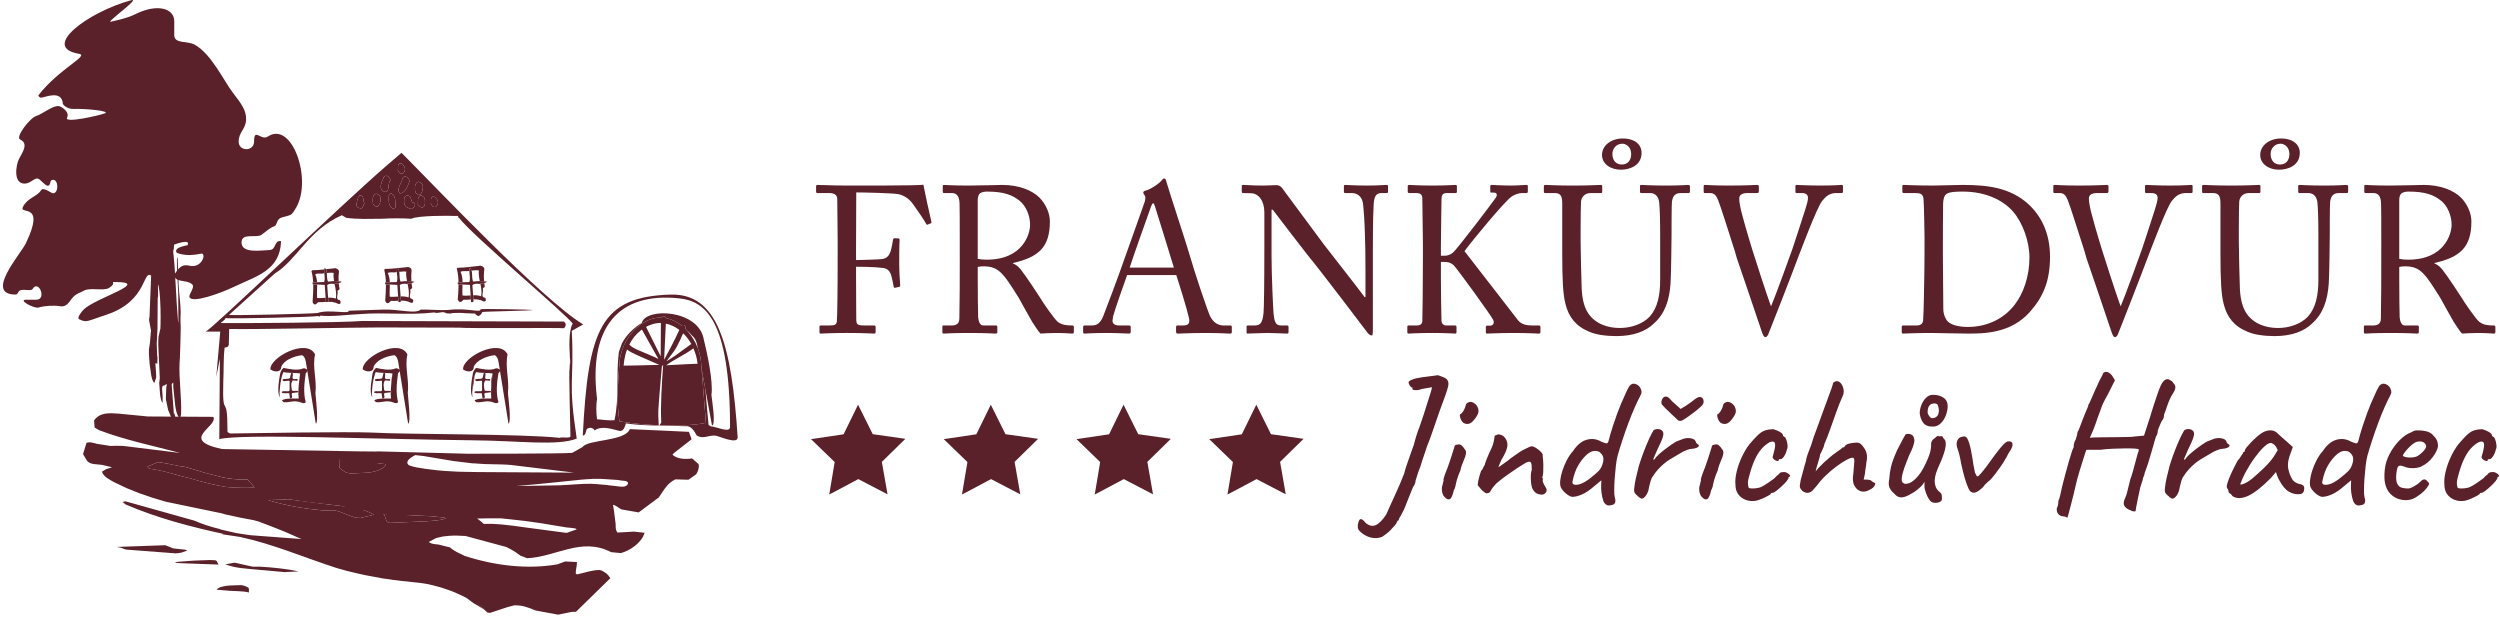 <?xml version="1.0" encoding="utf-8"?>
<!-- Generator: Adobe Illustrator 12.0.0, SVG Export Plug-In  -->
<!DOCTYPE svg PUBLIC "-//W3C//DTD SVG 1.1//EN" "http://www.w3.org/Graphics/SVG/1.1/DTD/svg11.dtd">
<svg  version="1.1" xmlns="http://www.w3.org/2000/svg" xmlns:xlink="http://www.w3.org/1999/xlink" xmlns:a="http://ns.adobe.com/AdobeSVGViewerExtensions/3.0/"
	 width="535" height="132" viewBox="-0.633 -0.002 535 132" enable-background="new -0.633 -0.002 535 132" xml:space="preserve">
<defs>
</defs>
<path fill="#5B212A" d="M178.627,51.379c0-1.96-0.085-8.242-0.085-8.777c0-0.848-0.6-1.293-1.754-1.293h-2.481
	c-0.17,0-0.298-0.089-0.298-0.267v-1.203c0-0.179,0.128-0.268,0.298-0.268c0.257,0,0.771,0.044,1.754,0.044
	c0.983,0.045,2.438,0.09,4.491,0.09c0.727,0,15.738,0.044,16.422-0.179c0.129,0.758,1.41,6.773,1.711,7.932
	c0.043,0.179,0,0.268-0.086,0.313l-0.77,0.312c-0.129,0.045-0.213-0.044-0.343-0.312c-0.384-0.714-1.496-2.362-2.737-4.1
	c-0.727-1.025-1.752-1.783-2.994-2.095c-1.068-0.268-7.867-0.4-9.15-0.4c0,0.578-0.043,9.535-0.043,12.253v2.228
	c0.599,0,5.089-0.134,5.602-0.223c0.941-0.178,1.498-0.579,1.883-1.96c0.128-0.446,0.299-1.382,0.428-2.184
	c0.043-0.178,0.127-0.312,0.299-0.312l0.855,0.044c0.172,0,0.256,0.134,0.256,0.313c-0.084,0.757-0.084,4.455-0.084,5.079
	c0,1.604,0.128,3.743,0.213,4.635c0,0.223-0.085,0.312-0.299,0.356l-0.813,0.178c-0.215,0.044-0.257-0.089-0.301-0.312
	c-0.042-0.356-0.342-1.693-0.469-2.184c-0.3-1.069-0.813-1.604-1.754-1.737c-2.01-0.268-5.133-0.268-5.816-0.268v1.647
	c0,1.338,0.043,8.823,0.043,9.492c0,1.203,0.213,1.426,1.668,1.426h2.096c0.256,0,0.384,0.089,0.384,0.268v1.113
	c0,0.268-0.085,0.357-0.343,0.357c-0.427,0-2.137-0.134-5.815-0.134c-3.336,0-4.961,0.134-5.603,0.134
	c-0.171,0-0.256-0.09-0.256-0.313v-1.204c0-0.178,0.128-0.222,0.299-0.222h1.925c1.112,0,1.454-0.179,1.497-0.98
	c0.086-0.892,0.171-6.506,0.171-14.17V51.379z"/>
<path fill="#5B212A" d="M204.752,50.979c0-3.298,0-6.149-0.043-7.441c-0.042-1.47-0.556-2.229-1.626-2.229h-1.709
	c-0.215,0-0.258-0.133-0.258-0.311v-1.115c0-0.223,0.043-0.312,0.258-0.312c0.384,0,1.709,0.134,5.302,0.134
	c2.396,0,6.372-0.134,7.142-0.134c3.55,0,6.373,1.113,7.998,2.718c1.412,1.426,2.225,3.431,2.225,5.08
	c0,5.57-2.438,7.664-7.912,8.911v0.09c1.026,0.4,1.625,1.202,1.967,1.692c0.514,0.58,3.55,5.125,3.893,5.703
	c0.213,0.447,2.949,4.501,3.763,5.125c0.898,0.669,1.882,0.758,3.079,0.758c0.299,0,0.343,0.178,0.343,0.355v0.981
	c0,0.268-0.044,0.401-0.343,0.401c-0.342,0-1.453-0.134-3.336-0.134c-1.24,0-2.822,0.089-3.463,0.134
	c-0.471-0.446-1.412-1.961-1.797-2.541c-0.342-0.534-2.652-4.767-2.866-5.124c-0.17-0.313-2.224-3.521-2.736-4.144
	c-1.112-1.382-2.139-2.585-4.618-2.585c-0.386,0-0.813,0-1.412,0.134v2.495c0,2.63,0.043,7.62,0.086,8.288
	c0.086,0.936,0.428,1.738,1.068,1.738h2.695c0.299,0,0.342,0.134,0.342,0.355v0.981c0,0.312-0.043,0.401-0.471,0.401
	c-0.47,0-1.539-0.134-5.602-0.134c-3.893,0-4.877,0.134-5.346,0.134c-0.344,0-0.344-0.134-0.344-0.357v-1.025
	c0-0.222,0-0.355,0.215-0.355h1.753c0.94,0,1.669-0.313,1.669-1.516c0.085-4.411,0.085-8.6,0.085-12.832V50.979z M208.601,55.39
	c0.642,0.133,1.112,0.178,1.925,0.178c7.782,0,9.28-5.569,9.28-7.44c0-2.05-0.898-4.011-2.138-5.08
	c-1.669-1.381-3.55-2.049-7.101-2.049c-0.512,0-1.068,0.088-1.453,0.355c-0.3,0.223-0.514,0.714-0.514,1.426V55.39z"/>
<path fill="#5B212A" d="M240.569,58.866c-0.428,1.114-2.781,7.887-2.994,8.822c-0.043,0.312-0.129,0.758-0.129,0.98
	c0,0.624,0.514,0.98,1.454,0.98h2.011c0.299,0,0.428,0.089,0.428,0.312v1.025c0,0.312-0.129,0.401-0.342,0.401
	c-0.6,0-2.354-0.134-4.876-0.134c-3.122,0-4.063,0.134-4.662,0.134c-0.213,0-0.3-0.09-0.3-0.357V69.96
	c0-0.223,0.172-0.312,0.343-0.312h1.497c1.283,0,1.882-0.624,2.48-2.05c0.3-0.713,3.421-8.956,4.662-12.61
	c0.299-0.891,3.763-10.472,4.147-11.675c0.128-0.444,0.343-1.024,0.043-1.514c-0.128-0.18-0.3-0.4-0.3-0.58
	c0-0.134,0.086-0.312,0.385-0.401c1.198-0.268,3.08-1.604,3.551-2.228c0.213-0.223,0.342-0.4,0.555-0.4
	c0.257,0,0.342,0.267,0.471,0.757c0.813,2.807,4.148,12.789,4.962,15.64c0.983,3.476,3.763,11.765,4.362,13.056
	c0.727,1.471,1.838,2.006,2.907,2.006h1.411c0.257,0,0.341,0.134,0.341,0.312v1.114c0,0.223-0.127,0.313-0.426,0.313
	c-0.771,0-1.669-0.134-5.132-0.134c-3.551,0-5.047,0.134-6.03,0.134c-0.214,0-0.343-0.134-0.343-0.401V69.96
	c0-0.268,0.129-0.312,0.386-0.312h1.069c1.197,0,1.582-0.446,1.283-1.693c-0.342-1.604-2.096-7.308-2.695-9.09H240.569z
	 M250.576,57.261c-0.386-1.337-3.849-12.477-4.063-13.145c-0.128-0.312-0.213-0.624-0.342-0.624c-0.17,0-0.342,0.313-0.471,0.669
	c-0.213,0.579-4.277,11.986-4.575,13.1H250.576z"/>
<path fill="#5B212A" d="M269.939,45.498c0-2.628-1.281-4.099-2.822-4.144l-1.754-0.045c-0.213,0-0.256-0.178-0.256-0.311v-1.159
	c0-0.179,0.043-0.268,0.256-0.268c0.215,0,0.557,0.044,1.199,0.044c0.641,0.045,1.58,0.09,3.035,0.09s2.352-0.09,2.865-0.09
	c0.557,0,0.898,0.179,1.24,0.58c0.213,0.267,8.512,11.495,8.98,12.12c0.471,0.624,7.699,9.847,8.725,11.272h0.172v-5.302
	c0-3.966-0.043-6.148-0.129-8.377c-0.043-1.737-0.256-6.104-0.512-6.862c-0.344-1.113-1.156-1.738-2.354-1.738h-1.369
	c-0.17,0-0.256-0.089-0.256-0.311v-1.159c0-0.179,0.086-0.268,0.256-0.268c0.6,0,1.969,0.134,4.705,0.134
	c2.566,0,3.594-0.134,4.148-0.134c0.299,0,0.342,0.134,0.342,0.312v1.115c0,0.178-0.084,0.311-0.256,0.311h-1.154
	c-1.156,0-1.584,0.759-1.668,2.451c-0.172,2.985-0.172,7.396-0.172,10.293v16.665c0,0.624-0.041,1.069-0.215,1.069
	c-0.512,0-0.896-0.534-1.025-0.713c-0.043-0.089-2.566-3.387-5.217-6.861c-2.994-3.877-6.117-7.977-6.373-8.244
	c-0.471-0.446-8.34-10.738-8.596-11.095h-0.256v9.892c0,4.145,0.342,11.407,0.426,12.298c0.172,1.737,0.43,2.585,1.582,2.585h1.283
	c0.301,0,0.344,0.134,0.344,0.401v0.979c0,0.268-0.043,0.357-0.344,0.357c-0.426,0-2.992-0.134-4.146-0.134
	c-0.898,0-3.85,0.134-4.277,0.134c-0.172,0-0.213-0.09-0.213-0.313v-1.158c0-0.134,0.041-0.268,0.256-0.268h1.455
	c1.238,0,1.709-0.535,1.922-2.719c0.086-0.846,0.172-5.926,0.172-13.856V45.498z"/>
<path fill="#5B212A" d="M303.871,52.226c0-0.802-0.129-9.49-0.129-9.848c0-0.49-0.213-1.069-1.281-1.069h-1.498
	c-0.256,0-0.342-0.089-0.342-0.311v-1.159c0-0.179,0.086-0.267,0.342-0.267c0.514,0,1.797,0.133,5.004,0.133
	c2.865,0,4.275-0.133,4.832-0.133c0.256,0,0.344,0.088,0.344,0.267v1.159c0,0.222-0.088,0.311-0.301,0.311h-1.795
	c-0.855,0-1.199,0.312-1.199,1.382c0,0.668-0.127,7.619-0.127,9.803v2.228h0.77c0.684,0,1.154-0.178,1.752-0.623
	c0.941-0.713,8.854-11.229,9.238-11.809c0.385-0.623,0.172-1.069-0.385-1.069h-0.598c-0.172,0-0.215-0.089-0.215-0.312v-1.025
	c0-0.223,0.086-0.311,0.256-0.311c0.514,0,2.268,0.133,4.236,0.133c1.238,0,2.736-0.133,3.248-0.133
	c0.215,0,0.301,0.088,0.301,0.222v1.204c0,0.222-0.129,0.311-0.342,0.311h-0.898c-0.6,0-1.582,0.268-2.352,0.848
	c-1.584,1.202-8.127,9.09-9.967,11.585c0.387,0.49,11.078,14.303,11.463,14.793c0.727,0.936,1.967,1.114,2.992,1.114h1.498
	c0.215,0,0.299,0.134,0.299,0.312v1.114c0,0.223-0.084,0.313-0.342,0.313c-0.428,0-2.053-0.134-5.26-0.134
	c-3.551,0-5.217,0.134-5.816,0.134c-0.17,0-0.258-0.09-0.258-0.268V69.96c0-0.178,0.088-0.268,0.258-0.268h0.643
	c0.811,0,0.896-0.758,0.684-1.202c-0.387-0.892-7.955-11.318-8.512-11.765c-0.684-0.578-1.24-0.668-1.881-0.668h-0.813v3.209
	c0,2.228,0.086,8.777,0.127,9.401c0.043,0.58,0.428,0.98,0.984,0.98h1.883c0.213,0,0.34,0.089,0.34,0.268v1.158
	c0,0.179-0.041,0.313-0.256,0.313c-0.512,0-1.795-0.134-4.832-0.134c-3.379,0-4.748,0.134-5.131,0.134
	c-0.215,0-0.301-0.09-0.301-0.313v-1.158c0-0.224,0.129-0.268,0.301-0.268h1.752c0.77,0,1.07-0.356,1.154-0.803
	c0.043-0.4,0.129-8.465,0.129-14.035V52.226z"/>
<path fill="#5B212A" d="M339.461,70.986c-2.908-1.203-4.406-3.164-5.09-5.971c-0.514-2.006-0.686-4.991-0.686-10.828V43.582
	c0-1.559-0.297-2.272-1.625-2.272h-2.008c-0.258,0-0.301-0.089-0.301-0.4v-0.98c0-0.268,0.043-0.356,0.385-0.356
	c0.428,0,2.523,0.134,5.859,0.134s5.389-0.134,5.859-0.134c0.342,0,0.385,0.089,0.385,0.268v1.159c0,0.222-0.043,0.311-0.342,0.311
	h-2.139c-1.24,0-1.967,0.848-2.053,1.828c-0.043,0.4-0.086,3.519-0.086,5.792v2.94c0,2.362,0.172,8.021,0.215,9.447
	c0.043,2.049,0.383,4.144,1.367,5.658c1.584,2.407,4.32,3.209,6.801,3.209c2.438,0,4.918-0.848,6.414-2.452
	c1.668-1.871,2.225-4.544,2.225-7.842v-9.535c0-3.386-0.086-5.972-0.213-7.085c-0.129-1.158-0.813-1.961-1.926-1.961h-1.881
	c-0.256,0-0.299-0.133-0.299-0.355v-1.069c0-0.224,0.043-0.313,0.299-0.313c0.426,0,2.395,0.134,5.26,0.134
	c2.951,0,4.32-0.134,4.705-0.134s0.428,0.178,0.428,0.313v0.98c0,0.267-0.043,0.444-0.258,0.444h-1.754
	c-1.58,0-1.709,1.248-1.838,1.783c-0.086,0.445-0.086,6.772-0.086,7.396c0,0.625-0.086,8.423-0.213,10.16
	c-0.256,3.653-1.199,6.461-3.594,8.601c-1.709,1.647-4.318,2.673-8.039,2.673C343.01,71.921,340.873,71.61,339.461,70.986
	 M342.197,33.155c0-2.094,2.053-3.52,4.406-3.52c2.736,0,4.061,1.382,4.061,3.074c0,2.853-2.736,3.609-4.445,3.609
	C344.08,36.319,342.197,35.116,342.197,33.155 M348.441,32.933c0-1.382-0.984-2.184-1.926-2.184
	c-1.41,0.045-2.094,1.203-2.094,2.184c0,1.291,0.684,2.271,2.01,2.271C347.672,35.205,348.441,34.358,348.441,32.933"/>
<path fill="#5B212A" d="M363.953,39.883c0-0.223,0.043-0.312,0.299-0.312c0.428,0,1.84,0.134,5.176,0.134
	c3.592,0,5.516-0.134,5.902-0.134c0.383,0,0.426,0.134,0.426,0.312v1.025c0,0.223-0.043,0.4-0.342,0.4h-2.053
	c-1.197,0-1.795,0.401-1.795,1.159c0,0.356,0.041,0.891,0.17,1.515c0.256,1.604,1.838,6.906,2.609,9.402
	c0.512,1.693,2.994,9.357,3.979,12.075h0.084c0.898-2.095,4.232-11.273,4.576-12.299c0.428-1.203,2.053-6.326,2.693-8.287
	c0.344-1.114,0.6-1.916,0.6-2.54c0-0.534-0.299-1.025-1.367-1.025h-1.113c-0.172,0-0.213-0.133-0.213-0.4v-1.025
	c0-0.223,0.041-0.312,0.256-0.312c0.385,0,2.352,0.134,5.045,0.134c3.123,0,4.193-0.134,4.578-0.134
	c0.254,0,0.299,0.089,0.299,0.312v1.115c0,0.178-0.045,0.311-0.299,0.311h-1.156c-1.41,0-2.223,0.714-3.035,1.738
	c-1.111,1.426-4.533,10.561-5.262,12.432c-0.512,1.471-6.029,15.641-6.242,16.086c-0.172,0.356-0.387,0.579-0.6,0.579
	c-0.342,0-0.512-0.445-0.727-1.024c-1.369-4.1-4.834-14.26-5.389-15.863l-0.43-1.515c-1.023-3.164-3.035-9.625-3.592-10.962
	c-0.426-1.025-0.855-1.471-1.752-1.471h-1.113c-0.17,0-0.213-0.133-0.213-0.311V39.883z"/>
<path fill="#5B212A" d="M411.215,50.8c0-1.158-0.127-7.486-0.215-8.243c-0.127-1.07-0.684-1.248-1.838-1.248h-2.352
	c-0.215,0-0.342-0.044-0.342-0.311v-1.204c0-0.179,0.127-0.223,0.299-0.223c0.557,0,2.438,0.134,6.287,0.134
	c1.111,0,5.387-0.134,6.371-0.134c5.518,0,10.137,0.668,13.9,4.01c2.779,2.496,4.746,6.194,4.746,11.363
	c0,5.124-1.41,8.511-4.232,11.718c-4.105,4.725-10.01,4.725-13.303,4.725c-2.693,0-5.943-0.134-7.869-0.134
	c-3.719,0-5.43,0.134-6.029,0.134c-0.213,0-0.299-0.09-0.299-0.313v-1.158c0-0.179,0.129-0.268,0.342-0.268h2.865
	c0.813,0,1.283-0.356,1.369-1.069c0.127-0.937,0.299-10.962,0.299-14.437V50.8z M415.148,55.123c0,0.579,0.045,8.154,0.088,10.917
	c0,0.891,0.17,1.604,0.725,2.495c0.686,0.936,2.396,1.426,4.535,1.426c4.361,0,7.912-1.961,10.051-4.812
	c1.795-2.318,3.123-5.971,3.123-10.026c0-3.476-1.457-7.485-3.51-9.848c-2.223-2.539-5.986-4.276-10.734-4.276
	c-0.939,0-2.693,0-3.42,0.444c-0.6,0.401-0.77,1.114-0.813,2.096c-0.045,1.87-0.045,7.708-0.045,8.42V55.123z"/>
<path fill="#5B212A" d="M438.779,39.883c0-0.223,0.041-0.312,0.299-0.312c0.426,0,1.838,0.134,5.174,0.134
	c3.594,0,5.518-0.134,5.902-0.134s0.428,0.134,0.428,0.312v1.025c0,0.223-0.043,0.4-0.344,0.4h-2.051
	c-1.197,0-1.797,0.401-1.797,1.159c0,0.356,0.043,0.891,0.17,1.515c0.258,1.604,1.84,6.906,2.611,9.402
	c0.512,1.693,2.992,9.357,3.975,12.075h0.086c0.898-2.095,4.234-11.273,4.576-12.299c0.428-1.203,2.055-6.326,2.697-8.287
	c0.34-1.114,0.596-1.916,0.596-2.54c0-0.534-0.299-1.025-1.369-1.025h-1.111c-0.172,0-0.213-0.133-0.213-0.4v-1.025
	c0-0.223,0.041-0.312,0.256-0.312c0.387,0,2.354,0.134,5.047,0.134c3.121,0,4.191-0.134,4.576-0.134
	c0.256,0,0.301,0.089,0.301,0.312v1.115c0,0.178-0.045,0.311-0.301,0.311h-1.154c-1.41,0-2.225,0.714-3.037,1.738
	c-1.111,1.426-4.533,10.561-5.26,12.432c-0.514,1.471-6.031,15.641-6.244,16.086c-0.172,0.356-0.385,0.579-0.6,0.579
	c-0.342,0-0.512-0.445-0.727-1.024c-1.369-4.1-4.832-14.26-5.389-15.863l-0.428-1.515c-1.027-3.164-3.035-9.625-3.592-10.962
	c-0.428-1.025-0.855-1.471-1.754-1.471h-1.113c-0.17,0-0.211-0.133-0.211-0.311V39.883z"/>
<path fill="#5B212A" d="M480.318,70.986c-2.91-1.203-4.406-3.164-5.09-5.971c-0.514-2.006-0.684-4.991-0.684-10.828V43.582
	c0-1.559-0.301-2.272-1.625-2.272h-2.01c-0.258,0-0.301-0.089-0.301-0.4v-0.98c0-0.268,0.043-0.356,0.385-0.356
	c0.428,0,2.523,0.134,5.859,0.134s5.389-0.134,5.859-0.134c0.342,0,0.385,0.089,0.385,0.268v1.159c0,0.222-0.043,0.311-0.342,0.311
	h-2.139c-1.24,0-1.967,0.848-2.053,1.828c-0.043,0.4-0.086,3.519-0.086,5.792v2.94c0,2.362,0.172,8.021,0.213,9.447
	c0.043,2.049,0.385,4.144,1.369,5.658c1.584,2.407,4.32,3.209,6.801,3.209c2.438,0,4.918-0.848,6.414-2.452
	c1.668-1.871,2.225-4.544,2.225-7.842v-9.535c0-3.386-0.086-5.972-0.213-7.085c-0.129-1.158-0.813-1.961-1.926-1.961h-1.881
	c-0.258,0-0.299-0.133-0.299-0.355v-1.069c0-0.224,0.041-0.313,0.299-0.313c0.426,0,2.393,0.134,5.26,0.134
	c2.951,0,4.32-0.134,4.703-0.134c0.387,0,0.43,0.178,0.43,0.313v0.98c0,0.267-0.043,0.444-0.258,0.444h-1.754
	c-1.582,0-1.711,1.248-1.838,1.783c-0.086,0.445-0.086,6.772-0.086,7.396c0,0.625-0.086,8.423-0.213,10.16
	c-0.258,3.653-1.199,6.461-3.594,8.601c-1.711,1.647-4.318,2.673-8.039,2.673C483.867,71.921,481.729,71.61,480.318,70.986
	 M483.055,33.155c0-2.094,2.053-3.52,4.404-3.52c2.738,0,4.064,1.382,4.064,3.074c0,2.853-2.738,3.609-4.447,3.609
	C484.938,36.319,483.055,35.116,483.055,33.155 M489.299,32.933c0-1.382-0.984-2.184-1.924-2.184
	c-1.412,0.045-2.096,1.203-2.096,2.184c0,1.291,0.684,2.271,2.008,2.271C488.529,35.205,489.299,34.358,489.299,32.933"/>
<path fill="#5B212A" d="M508.959,50.979c0-3.298,0-6.149-0.043-7.441c-0.043-1.47-0.557-2.229-1.625-2.229h-1.711
	c-0.215,0-0.256-0.133-0.256-0.311v-1.115c0-0.223,0.041-0.312,0.256-0.312c0.385,0,1.711,0.134,5.303,0.134
	c2.395,0,6.371-0.134,7.143-0.134c3.549,0,6.371,1.113,7.996,2.718c1.41,1.426,2.225,3.431,2.225,5.08
	c0,5.57-2.438,7.664-7.912,8.911v0.09c1.025,0.4,1.625,1.202,1.967,1.692c0.514,0.58,3.551,5.125,3.893,5.703
	c0.215,0.447,2.951,4.501,3.764,5.125c0.898,0.669,1.883,0.758,3.078,0.758c0.301,0,0.342,0.178,0.342,0.355v0.981
	c0,0.268-0.041,0.401-0.342,0.401c-0.342,0-1.453-0.134-3.334-0.134c-1.242,0-2.824,0.089-3.465,0.134
	c-0.471-0.446-1.412-1.961-1.797-2.541c-0.342-0.534-2.65-4.767-2.865-5.124c-0.172-0.313-2.225-3.521-2.736-4.144
	c-1.113-1.382-2.139-2.585-4.619-2.585c-0.385,0-0.813,0-1.412,0.134v2.495c0,2.63,0.043,7.62,0.086,8.288
	c0.086,0.936,0.428,1.738,1.068,1.738h2.695c0.299,0,0.342,0.134,0.342,0.355v0.981c0,0.312-0.043,0.401-0.469,0.401
	c-0.473,0-1.541-0.134-5.604-0.134c-3.893,0-4.875,0.134-5.346,0.134c-0.344,0-0.344-0.134-0.344-0.357v-1.025
	c0-0.222,0-0.355,0.215-0.355h1.754c0.939,0,1.668-0.313,1.668-1.516c0.086-4.411,0.086-8.6,0.086-12.832V50.979z M512.807,55.39
	c0.641,0.133,1.111,0.178,1.926,0.178c7.781,0,9.279-5.569,9.279-7.44c0-2.05-0.896-4.011-2.139-5.08
	c-1.668-1.381-3.549-2.049-7.1-2.049c-0.514,0-1.068,0.088-1.453,0.355c-0.299,0.223-0.514,0.714-0.514,1.426V55.39z"/>
<polygon fill="#5B212A" points="186.136,92.916 193.113,93.905 188.083,98.84 189.3,105.783 183.05,102.526 176.823,105.828 
	177.989,98.877 172.925,93.975 179.896,92.937 182.993,86.605 "/>
<polygon fill="#5B212A" points="214.542,92.916 221.521,93.905 216.491,98.84 217.708,105.783 211.456,102.526 205.231,105.828 
	206.397,98.877 201.333,93.975 208.304,92.937 211.399,86.605 "/>
<polygon fill="#5B212A" points="242.95,92.916 249.929,93.905 244.899,98.84 246.114,105.783 239.864,102.526 233.639,105.828 
	234.804,98.877 229.741,93.975 236.712,92.937 239.808,86.605 "/>
<polygon fill="#5B212A" points="271.357,92.916 278.334,93.905 273.305,98.84 274.521,105.783 268.271,102.526 262.046,105.828 
	263.211,98.877 258.147,93.975 265.117,92.937 268.215,86.605 "/>
<path fill-rule="evenodd" clip-rule="evenodd" fill="#5B212A" d="M16.285,11.514c2.236,0.366-4.188,3.131-8.661,8.824
	c-0.163,0.204,0.285,0.569,0.529,0.569c0.976-0.122,4.473-1.708,4.676,1.342c0,0.121,0.854,1.057,2.074,1.057
	c3.049-0.081,8.051,0.448,6.954,0.936c-1.017,0.407-8.865,2.236-8.133,0.935c0.651-1.261-1.342-2.481-1.831-2.481
	c-1.341-0.081-3.293,1.627-4.758,2.115c-1.422,0.448-4.554,4.595-3.455,5.042c1.87,0.854,0.487,2.766-0.245,4.148
	c-0.691,1.383-1.26,5.287,1.179,5.287c1.545,0,2.318-1.749,3.294-0.813c0.772,0.69,1.545,1.585,1.952,1.179
	c0.407-0.366,0.123-1.179,0.854-1.179c1.22,0,1.22,2.887,0,2.887c-0.366,0-2.074-1.424-2.562-0.651
	c-0.895,1.423-2.887,1.586-3.863,3.538c-0.977,1.912,5.001-1.301,0.61,7.807c-1.058,2.278-8.947,10.979-2.196,10.979
	c0.325,0,0.488-0.324,0.61-0.568c0.447-0.936,2.602,0,3.009-0.61c1.301-2.155,3.131,2.278,0.813,2.278H4.94
	c-1.83,0,1.749,1.992,2.724,1.667c1.179-0.366,3.172-0.487,4.513-0.284c1.627,0.284,1.994-1.099,2.928-2.033
	c0.813-0.773,1.342-0.773,2.155-1.261c1.261-0.773,4.229,0.081,5.368-0.569c1.749-1.058,0.406-1.303,1.139-1.303
	c8.337-0.08-3.985,3.377-6.507,5.896c-0.406,0.406-1.545,1.79-0.935,2.074c1.626,0.772,1.505,0.447,5.937-1.016
	c8.987-3.01,7.563-10.166,9.678-8.134l0.448,0.407c0.691,0.691-0.163-1.668,1.545-2.48c2.44-1.18-2.48-1.586-1.463-1.912
	c2.602-0.894,0.976-1.423,1.585-1.748c3.497-1.667,6.14-2.277,5.449-0.975c-0.041,0.08-2.887,0.365-2.399,1.504
	c0.082,0.244,1.545,0.65,2.928,0.609c1.382-0.04,2.398-0.324,2.521-0.324c0.976,0.162-0.082,3.211-2.644,2.602
	c-1.098-0.244-1.952-0.123-3.05,1.627c-0.244,0.324-0.163,0.854,0.122,1.139c0.773,0.691,2.684,0.365,3.538,1.26
	c0.61,0.61-0.814,2.115-0.61,2.685c0.488,1.423,6.588-0.772,9.719-2.278c4.799-2.275,9.597-3.455,9.882-9.556
	c0-0.284-0.569-0.162-0.772,0c-0.732,0.651-0.489,1.79-1.871,1.79c-1.504,0-5.815,0.813-5.815-1.627
	c0-2.155,3.091-0.895,4.229-1.626c1.017-0.692,1.667-1.423,2.725-1.83c0.691-0.245,0.447-1.058,1.139-1.627
	c0.569-0.447,1.22-0.365,2.237-0.773c0.61-0.203,0.976-1.016,1.341-1.585c3.538-6.018-0.854-18.665-6.018-15.249
	c-1.504,1.017-2.969-2.033-2.969,1.099c0,2.155-3.294,2.155-3.294,0c0-2.074,1.504-2.603,1.586-4.677
	c0.082-2.034-1.017-3.416-2.846-5.815c-1.871-2.439-4.636-8.377-8.215-10.288c-1.504-0.813-4.311-0.122-4.311-1.993V4.52
	c0-2.643-3.497-3.904-8.377-1.463c-1.667,0.813-3.497,1.179-5.163,1.585c-1.343,0.325,6.546-5.205,4.309-4.595
	C18.319,2.528,7.909,10.132,16.285,11.514"/>
<path fill-rule="evenodd" clip-rule="evenodd" fill="#5B212A" d="M34.376,46.316l-0.078,0.156c-0.079,1.953,0.078,3.981,0.157,5.935
	l0.08,4.37c-0.63-0.936-0.63-3.199-0.788-4.37v-6.012l0.079-0.157h0.314l0.158,0.078H34.376"/>
<path fill-rule="evenodd" clip-rule="evenodd" fill="#5B212A" d="M35.113,43.151l0.041,1.098v0.162c0,1.546,0.04,3.091,0.04,4.636
	v2.888c0,0.324,0.041,1.098-0.081,1.342l-0.203-1.586v-0.326c0-0.69,0.041-1.382,0.122-2.074v-0.203V48.6l-0.122-4.148V44.29
	l0.041-3.376v-0.081l0.163,2.196V43.151z"/>
<path fill-rule="evenodd" clip-rule="evenodd" fill="#5B212A" d="M35.194,54.375l0.285,7.32l-0.042,0.203
	c-0.121-0.813-0.162-1.709-0.244-2.562l-0.284-4.189c0-0.163,0-0.325,0.082-0.448l0.163-0.121
	C35.194,54.538,35.194,54.456,35.194,54.375"/>
<path fill-rule="evenodd" clip-rule="evenodd" fill="#5B212A" d="M32.794,66.208l-0.04,0.039
	C32.754,66.208,32.794,66.208,32.794,66.208"/>
<path fill-rule="evenodd" clip-rule="evenodd" fill="#5B212A" d="M32.835,65.923L32.835,65.923c0,0.041,0,0.081-0.041,0.081
	L32.835,65.923z"/>
<path fill-rule="evenodd" clip-rule="evenodd" fill="#5B212A" d="M36.658,88.491L36.658,88.491V88.37l0.122,0.447
	c0.203,0.854,0.244,1.707,0.407,2.563l0.081,0.365l0.204,0.609c0,0.082,0.04,0.164,0,0.245l-0.081-0.04
	c-0.245-0.326-0.408-0.773-0.529-1.18l-0.285-1.586c-0.041-0.407-0.122-0.854-0.041-1.262L36.658,88.491"/>
<path fill-rule="evenodd" clip-rule="evenodd" fill="#5B212A" d="M35.926,84.913l0.203,0.773c0.041,0.162,0.041,0.285,0,0.406
	l-0.244-0.488c-0.082-0.162-0.122-0.324-0.122-0.486C35.764,84.954,35.804,84.954,35.926,84.913"/>
<path fill="#5B212A" d="M60.894,105.327c-0.081,0.041-0.163,0.041-0.244,0.082l-3.904,0.121c3.823,1.22,7.97,1.871,11.874,2.236
	l1.383-0.041h0.895c1.667,0.285,3.131,1.262,4.758,1.588l0.895,0.04l2.846-0.691c-2.805-1.708-7.075-1.79-10.085-2.237
	L60.894,105.327z"/>
<path fill="#5B212A" d="M81.958,97.844l-4.188-0.447l-2.684-0.08c-0.976-0.082-1.993-0.123-2.968-0.449l-0.082-0.202l-0.081,0.651
	c0,0.405,0,0.771,0.081,1.179l0.082,0.243c0.894,0.691,1.22,0.977,2.317,1.098l3.417-0.162
	C79.071,99.592,81.39,99.146,81.958,97.844z"/>
<path fill="#5B212A" d="M91.677,108.987l-10.33-0.488c0.082,0.04,0.164,0.081,0.245,0.123l0.366,1.016
	c0.122,0.529,0.366,0.691,0.813,0.773l7.523-0.326c1.424-0.123,3.213-0.123,4.513-0.65l-0.405-0.163
	C93.466,109.19,92.572,109.068,91.677,108.987z"/>
<path fill="#5B212A" d="M81.958,99.33l-4.188-0.447l-2.684-0.08c-0.976-0.082-1.993-0.123-2.968-0.448l-0.082-0.203l-0.081,0.651
	c0,0.405,0,0.771,0.081,1.179l0.082,0.243c0.894,0.691,1.22,0.977,2.317,1.098l3.417-0.162
	C79.071,101.078,81.39,100.631,81.958,99.33z"/>
<path fill="#5B212A" d="M91.677,110.472l-10.33-0.488c0.082,0.04,0.164,0.081,0.245,0.123l0.366,1.016
	c0.122,0.529,0.366,0.691,0.813,0.773l7.523-0.326c1.424-0.123,3.213-0.123,4.513-0.65l-0.405-0.163
	C93.466,110.675,92.572,110.553,91.677,110.472z"/>
<path fill="#5B212A" d="M52.306,102.621h-1.45c-0.462-0.031-0.924-0.063-1.356-0.093l-1.295-0.154
	c-0.401-0.093-0.771-0.155-1.172-0.216l-3.823-0.986l-4.102-1.234l-1.449-0.215c-1.512-0.309-2.991-0.648-4.502-0.833l-2.251,0.987
	c0.215,0.432,0.524,0.432,0.924,0.492l0.771,0.125c1.85,0.338,3.7,0.863,5.52,1.387l0.462,0.123l1.326,0.309
	c2.498,0.771,5.026,1.418,7.555,1.85l0.802,0.093c1.85,0.155,3.701,0.155,5.55,0.093C53.816,104.224,52.43,102.621,52.306,102.621z"
	/>
<path fill="#5B212A" d="M60.894,106.812c-0.081,0.041-0.163,0.041-0.244,0.082l-3.904,0.121c3.823,1.22,7.97,1.871,11.874,2.236
	l1.383-0.041h0.895c1.667,0.285,3.131,1.262,4.758,1.588l0.895,0.04l2.846-0.691c-2.805-1.708-7.075-1.79-10.085-2.237
	L60.894,106.812z"/>
<path fill="#5B212A" d="M146.789,92.408l0.001,0.002C146.802,92.41,146.805,92.409,146.789,92.408z"/>
<path fill="#5B212A" d="M148.891,99.371l-0.244-0.244l-1.169-1.028c-3.131,0.488-4.196-0.805-4.196-0.805
	c-0.041-0.205,4.081-3.172,4.081-3.334l-0.574-1.55c-0.34-0.001-10.651-0.521-12.645-0.577c-0.977,2.645-9.023,2.184-10.106,3.829
	l-2.229,1.245c-1.609,0.203-22.414,0.188-22.414,0.188l-19-0.5c-0.244,0.081-3.507-0.04-3.792,0l-29.708-0.5
	c-9.393-1.991-0.781-4.78-1.875-6.891l-14.016-0.081l-6.262-0.61c-1.952-0.121-3.985-0.325-5.246,1.464l0.122,1.504l0.935,0.57
	c5.693,2.154,11.549,3.334,17.364,4.879L25.76,95.426c-0.936-0.041-1.83-0.041-2.766,0l-2.887-0.447
	c-0.813-0.204-1.463-0.488-2.237-0.204l-0.731,2.399l0.772,1.302c0.651,1.057,2.277,0.813,3.335,1.016l2.073,0.489
	c-0.406,0.202-0.691,0.243-1.138,0.366l-0.977,0.568c0.204,1.098,1.871,1.871,2.684,2.318l2.563,1.22
	c0.935,0.366,1.83,0.731,2.724,1.097l2.847,0.977c0.976,0.285,1.911,0.569,2.886,0.854l11.956,2.481l0.651,0.202
	c2.073,0.488,4.147,0.896,6.181,1.261l1.017,0.285c1.912,0.691,3.822,1.463,5.733,2.236l3.416,1.504l-10.857-0.813
	c-1.098-0.162-2.155-0.285-3.212-0.488l-3.172-0.732l-0.284-0.121c-1.83-0.447-3.62-1.018-5.409-1.789L26.289,107.3
	c-0.244,0-0.447,0.04-0.691,0.122l0.65,0.528c6.669,2.888,13.988,4.799,20.941,6.303h-0.406c0.245,0.082,0.489,0.164,0.732,0.164
	l3.212,0.486c7.076,1.506,13.785,4.434,20.739,6.67l2.034,0.568c0.65,0.163,1.342,0.326,1.993,0.488l1.993,0.447
	c0.65,0.122,1.341,0.244,1.992,0.365l1.952,0.367c0.692,0.081,1.342,0.162,1.993,0.283l1.992,0.244
	c0.65,0.041,1.342,0.123,1.992,0.205l1.871,0.202c0.61,0.082,1.18,0.203,1.79,0.284l1.625,0.408
	c0.529,0.121,1.058,0.284,1.545,0.446l1.423,0.489c0.448,0.161,0.895,0.324,1.302,0.527l1.18,0.529
	c0.365,0.162,0.732,0.365,1.057,0.528l1.016,0.772c0.61,0.488,1.302,0.772,1.953,1.22l0.69,0.447
	c-0.529-0.569-1.139-1.097-1.667-1.626l2.44,2.277c0.203,0.041,0.365,0.082,0.569,0.121l3.7-1.22l1.504-0.405
	c1.709-0.042,2.93,0.405,4.556,1.096l4.839,0.896l2.807-0.569c0.162,0,0.324-0.041,0.488-0.041h0.528l7.361-7.197
	c-0.691-1.016-0.814-1.016-1.83-1.626l-0.489-0.122c-1.667,0-3.171,0.609-4.798,0.935l-0.285-0.161
	c-0.04-0.854,0.285-1.627,0.245-2.481l-2.521-0.122l-1.627,0.609c-6.424,1.141-13.419,0.285-19.844-1.789l-0.569-0.285
	c-0.732-0.324-1.463-0.689-2.156-1.179l-0.448-0.366l-2.439-0.609c-0.61-0.081-1.627-0.081-2.075-0.57l1.545-0.813l0.651-0.162
	c0.202-0.041,0.447-0.082,0.691-0.163l0.731-0.082c0.245-0.04,0.529-0.04,0.774-0.08l0.813-0.04h0.854l1.79,0.08l8.743,2.359
	c0.65,0.325,1.261,0.65,1.911,1.057l1.057,0.772l1.464,0.569c6.221-0.284,11.629-4.595,17.974-1.301l2.073,0.203
	c1.83-0.447,4.514-2.195,5.083-4.352l-2.276-0.244l-3.538,0.204c-0.408-0.61-0.366-1.058-0.366-1.79l-0.366-2.887l-0.204-1.26
	c0.61,0.081,1.22,0.691,1.789,0.976l3.7,0.649l4.312-3.212c1.179-1.667,1.749-2.968,3.538-3.862l2.806,0.081l1.667-1.18
	C148.729,100.875,149.014,100.183,148.891,99.371z M48.267,104.254l-0.802-0.093c-2.528-0.432-5.057-1.079-7.555-1.85l-1.326-0.309
	l-0.462-0.123c-1.819-0.523-3.669-1.049-5.52-1.387l-0.771-0.125c-0.4-0.061-0.709-0.061-0.924-0.492l2.251-0.987
	c1.511,0.185,2.99,0.524,4.502,0.833l1.449,0.215l4.102,1.234l3.823,0.986c0.401,0.061,0.771,0.123,1.172,0.216l1.295,0.154
	c0.432,0.03,0.894,0.062,1.356,0.093h1.45c0.124,0,1.51,1.604,1.51,1.727C51.967,104.41,50.117,104.41,48.267,104.254z
	 M76.55,110.838l-0.895-0.04c-1.627-0.326-3.091-1.303-4.758-1.588h-0.895l-1.383,0.041c-3.904-0.365-8.051-1.017-11.874-2.236
	l3.904-0.121c0.081-0.041,0.164-0.041,0.244-0.082l8.417,1.098c3.01,0.447,7.28,0.529,10.085,2.237L76.55,110.838z M77.852,101.16
	l-3.417,0.162c-1.098-0.121-1.423-0.406-2.317-1.098l-0.082-0.243c-0.081-0.407-0.081-0.773-0.081-1.179l0.081-0.651l0.082,0.203
	c0.976,0.325,1.992,0.366,2.968,0.448l2.684,0.08l4.188,0.447C81.39,100.631,79.071,101.078,77.852,101.16z M90.294,111.57
	l-7.523,0.326c-0.447-0.082-0.691-0.244-0.813-0.773l-0.366-1.016c-0.081-0.042-0.163-0.083-0.245-0.123l10.33,0.488
	c0.895,0.081,1.789,0.203,2.725,0.284l0.405,0.163C93.507,111.447,91.718,111.447,90.294,111.57z M98.915,100.976l-1.585-0.041
	c-0.488-0.04-0.976-0.04-1.464-0.081l-1.423-0.082c-0.488-0.041-0.935-0.081-1.423-0.121l-1.342-0.163
	c-0.447-0.04-0.854-0.122-1.302-0.162l-1.22-0.204c-0.366-0.04-0.732-0.122-1.139-0.203l-0.976-0.285
	c-0.326-0.162-0.366-0.244-0.529-0.568l0.123-0.448c0.365-0.569,1.057-0.935,1.586-1.22l0.854,0.081
	c0.326,0.042,0.651,0.082,1.017,0.122l6.303,1.057l2.358,0.285l1.667,0.204c0.447,0,0.936,0.04,1.424,0.081l1.301,0.082
	c1.22,0.04,2.399,0.04,3.578,0.08l1.058,0.041c0.325,0.041,0.691,0.041,1.016,0.081l13.461,1.628h-0.204l-20.534-0.123
	L98.915,100.976z M120.67,114.02c-0.285,0-0.529-0.041-0.813-0.082l-8.255-1.098c-1.627-0.244-3.253-0.448-4.88-0.609l-1.219-0.082
	c-0.406-0.041-0.854-0.041-1.301-0.041h-1.342c0-0.081-1.301-1.139-1.423-1.139c1.749-0.041,3.457-0.082,5.205-0.041l0.772,0.082
	l0.813,0.082c2.359,0.243,4.717,0.527,7.076,0.895l0.691,0.121l4.433,0.732c0.244,0.039,0.488,0.08,0.773,0.08l0.691,0.082
	c0.366,0.041,0.651,0.041,0.894,0.284L120.67,114.02z M132.65,104.14h-0.366c-0.163,0-0.284-0.041-0.447-0.041l-3.172-0.365
	l-1.464-0.123l-1.26-0.08c-2.318-0.041-4.596,0.243-6.914,0.324l-9.231,0.159l-0.04,0.003h-0.162l0.202-0.003l0.896-0.078
	c4.392-0.366,8.784-0.854,13.175-1.3l0.569-0.041c0.204-0.041,0.407-0.041,0.61-0.041l0.61-0.041c0.204,0,0.407-0.041,0.61-0.041
	h0.61h0.569h0.569c0.204,0.041,0.407,0.041,0.61,0.041l3.009,0.203c0.244,0.041,0.488,0.082,0.732,0.122l0.447,0.041
	C134.479,102.96,133.626,104.22,132.65,104.14z"/>
<polygon fill="#5B212A" points="109.755,104.017 109.795,104.014 109.593,104.017 "/>
<path fill="#5B212A" d="M52.557,125.782c-0.61-0.326-0.854-0.489-1.625-0.57l-2.358,0.081c-0.854,0.04-2.481,0.284-2.847,0.895
	l2.847,0.243l1.87,0.082c0.692,0.041,1.424,0.082,2.075,0.244l0.081,0.082l0.042-0.326c0-0.203,0-0.406-0.042-0.609L52.557,125.782z
	"/>
<path fill="#5B212A" d="M26.329,117.608l10.654,0.813l0.285-0.041h0.244l0.163-0.041c0.082,0,0.123,0,0.163-0.039H38
	c0.082-0.041,0.122-0.041,0.163-0.041l0.162-0.041l1.098-0.406c-0.204-0.203-0.732-0.203-1.017-0.244l-1.504-0.162
	c-0.244-0.041-0.488-0.041-0.691-0.123l-0.041-0.041c-0.488-0.203-0.977-0.406-1.423-0.568l-10.41,0.365l0.854,0.162
	C25.557,117.323,25.963,117.485,26.329,117.608z"/>
<path fill="#5B212A" d="M37.065,120.292l-0.163,0.041c-0.041,0.04-0.041,0.04-0.081,0.04c0.04,0.041,0.04,0.041,0.081,0.041
	l0.203,0.04h0.041c0.406,0.041,0.813,0.041,1.22,0.082l7.888,0.283c-0.081,0-0.121-0.04-0.162-0.04l-0.244-0.528
	c-0.123-0.285-0.244-0.325-0.57-0.366l-1.057-0.041c-2.196,0.041-4.392,0.163-6.588,0.366L37.065,120.292z"/>
<path fill="#5B212A" d="M60.569,122.406l2.724-0.122c-2.643-0.569-5.53-0.854-8.214-1.016h-0.976h-0.651l-3.863-0.854l-1.992,0.325
	c1.87,0.854,4.92,0.976,6.994,1.178l5.855,0.529C60.488,122.406,60.528,122.406,60.569,122.406z"/>
<polygon fill="#5B212A" points="18.481,126.268 18.521,126.265 18.319,126.268 "/>
<path fill="#5B212A" d="M83.298,80.411c-0.169,0.637-0.21,1.271-0.209,1.918C83.156,81.69,83.238,81.052,83.298,80.411z"/>
<path fill="#5B212A" d="M85.008,79.18c-0.244-0.163-0.61-0.407-0.936-0.366c-1.26,0.569-3.009,0.163-4.229-0.081
	c-0.895,0.691-0.773,1.666-0.936,2.52c-0.203,1.221-0.406,2.686,0.123,3.824l-0.082-1.018c0.107-1.399,0.205-2.699,0.64-3.937
	c0.058-0.165,0.101-0.333,0.173-0.495c0.51,0.117,1.078,0.148,1.665,0.169l0.002-0.007h0.245c0.006,0.005,0.009,0.012,0.014,0.018
	c0.548,0.018,1.108,0.032,1.653,0.104c-0.011,0.167-0.027,0.333-0.043,0.499c-0.06,0.642-0.142,1.279-0.209,1.918
	c-0.05,0.468-0.087,0.937-0.101,1.408c0.039,0.022,0.078,0.045,0.108,0.079v0.122l-0.115,0.014
	c-0.004,0.438,0.016,0.881,0.075,1.328c-0.543,0.02-1.156-0.01-1.75,0.004c-0.042,0.012-0.07,0.027-0.122,0.035l-0.004-0.026
	c-0.561,0.02-1.102,0.08-1.541,0.271c-0.366,0.164,0.122,0.367,0.203,0.488c0.976,0.164,1.911-0.324,2.927-0.121
	c0.61,0,1.383,0.691,1.79,0.121c-0.529-2.033-0.285-4.147,0-6.181C84.764,79.627,84.967,79.463,85.008,79.18z"/>
<path fill="#5B212A" d="M81.307,85.284c0.743-0.201-0.019-0.799,0.367-1.184l1.308-0.148l0.115-0.014v-0.122
	c-0.03-0.034-0.069-0.057-0.108-0.079c-0.376-0.219-1.101,0.053-1.396-0.206c-0.081-0.773-0.326-1.423,0.162-2.114
	c0.326,0.04,0.732,0,0.935,0.081c0.244-0.122,0.244-0.245,0-0.407c-1.646,0.281-0.558-0.824-1.001-1.283
	c-0.005-0.006-0.008-0.013-0.014-0.018h-0.245l-0.002,0.007l-0.242,1.051c-0.244,0.405-1.098,0.081-1.585,0.366
	c-0.082,0.65,1.098,0.162,1.504,0.284v1.952c0,0.447-0.65,0.203-1.017,0.283c-0.243-0.08-0.731,0-0.65,0.285
	c0.407,0.244,1.018,0.082,1.586,0.123l0.158,1.146l0,0.006l0.004,0.026C81.237,85.311,81.265,85.295,81.307,85.284z"/>
<path fill-rule="evenodd" clip-rule="evenodd" fill="#5B212A" d="M86.552,75.846c-0.61,2.764,0.408,5.326,0.082,8.295
	c0.041,0.895,0.733,6.14,0.081,6.547l-2.074-12.891c-0.081-0.529-0.204-1.424-0.854-1.789c-1.871,0.203-3.985,1.138-4.474,2.521
	c0,1.139-1.382,1.18-2.318,0.528C76.793,76.495,84.805,72.268,86.552,75.846"/>
<path fill="#5B212A" d="M104.528,85.28c-0.024-0.184-0.039-0.365-0.052-0.547c-0.004,0.18-0.012,0.362-0.025,0.547
	C104.476,85.279,104.503,85.28,104.528,85.28z"/>
<path fill="#5B212A" d="M100.448,83.678c0.131-1.078,0.422-2.121,0.475-3.23C100.604,81.471,100.53,82.543,100.448,83.678z"/>
<path fill="#5B212A" d="M104.459,83.448c0.043-1.093,0.201-2.171,0.289-3.262C104.388,81.263,104.421,82.322,104.459,83.448z"/>
<path fill="#5B212A" d="M106.479,79.18c-0.244-0.163-0.65-0.407-0.935-0.366c-1.26,0.569-3.009,0.163-4.269-0.081
	c-0.855,0.691-0.733,1.666-0.936,2.52c-0.154,1.152-0.336,2.52,0.053,3.627c0.023,0.066,0.041,0.134,0.068,0.197l-0.041-1.018
	c0.01-0.128,0.019-0.254,0.028-0.381c0.082-1.135,0.157-2.207,0.475-3.23c0.086-0.277,0.185-0.551,0.312-0.82
	c0.511,0.117,1.08,0.148,1.664,0.17l0.002-0.008h0.245c0.006,0.005,0.009,0.012,0.015,0.018c0.54,0.018,1.088,0.032,1.612,0.104
	c-0.006,0.092-0.016,0.183-0.023,0.274c-0.088,1.091-0.246,2.169-0.289,3.262c-0.004,0.104-0.007,0.207-0.009,0.311
	c0.026,0.02,0.055,0.033,0.077,0.058v0.122l-0.081,0.01c0,0.26,0.011,0.522,0.03,0.785c0.013,0.182,0.027,0.363,0.052,0.547
	c-0.024,0-0.052-0.001-0.077,0c-0.538,0.015-1.114-0.008-1.672,0.004c-0.042,0.012-0.07,0.027-0.122,0.035l-0.005-0.027
	c-0.175,0.006-0.344,0.023-0.512,0.041c-0.37,0.038-0.724,0.099-1.029,0.23c-0.407,0.164,0.123,0.367,0.164,0.488
	c1.016,0.164,1.951-0.324,2.927-0.121c0.651,0,1.382,0.691,1.83,0.121c-0.569-2.033-0.325-4.147,0-6.181
	C106.235,79.627,106.397,79.463,106.479,79.18z"/>
<path fill="#5B212A" d="M101.07,81.213c-0.081,0.65,1.058,0.162,1.464,0.284v1.952c0,0.447-0.65,0.203-0.976,0.283
	c-0.245-0.08-0.732,0-0.65,0.285c0.406,0.244,0.976,0.082,1.545,0.123l0.199,1.15l0.005,0.027c0.052-0.008,0.08-0.023,0.122-0.035
	c0.742-0.201-0.019-0.799,0.365-1.184l1.302-0.152l0.081-0.01v-0.122c-0.022-0.024-0.051-0.038-0.077-0.058
	c-0.361-0.255-1.083,0.039-1.387-0.228c-0.082-0.773-0.325-1.423,0.163-2.114c0.325,0.04,0.733,0,0.895,0.081
	c0.244-0.122,0.244-0.245,0-0.407c-1.646,0.281-0.519-0.824-0.961-1.283c-0.006-0.006-0.009-0.013-0.015-0.018h-0.245l-0.002,0.008
	l-0.241,1.05C102.372,81.252,101.559,80.928,101.07,81.213z"/>
<path fill-rule="evenodd" clip-rule="evenodd" fill="#5B212A" d="M107.983,75.846c-0.569,2.764,0.407,5.326,0.082,8.295
	c0.082,0.895,0.771,6.14,0.121,6.547l-2.074-12.891c-0.081-0.529-0.203-1.424-0.854-1.789c-1.87,0.203-3.984,1.138-4.514,2.521
	c0.041,1.139-1.382,1.18-2.276,0.528C98.224,76.495,106.275,72.268,107.983,75.846"/>
<path fill="#5B212A" d="M63.464,80.957c-0.031,0.192-0.053,0.385-0.068,0.577C63.419,81.342,63.442,81.149,63.464,80.957z"/>
<path fill="#5B212A" d="M65.246,79.18c-0.244-0.163-0.61-0.407-0.936-0.366c-1.261,0.569-3.009,0.163-4.27-0.081
	c-0.854,0.691-0.732,1.666-0.935,2.52c-0.163,1.221-0.366,2.686,0.122,3.824l-0.041-1.018c0.113-1.469,0.21-2.83,0.705-4.121
	c0.04-0.104,0.063-0.209,0.108-0.311c0.51,0.117,1.079,0.148,1.666,0.169l0.001-0.007h0.244c0.006,0.005,0.009,0.012,0.014,0.018
	c0.548,0.018,1.108,0.032,1.653,0.104c-0.032,0.35-0.072,0.697-0.113,1.045c-0.022,0.192-0.045,0.386-0.068,0.577
	c-0.087,0.732-0.164,1.465-0.179,2.203c0.041,0.023,0.082,0.045,0.116,0.079v0.122l-0.121,0.014
	c-0.001,0.439,0.021,0.881,0.081,1.328c-0.543,0.02-1.155-0.01-1.748,0.004c-0.042,0.012-0.07,0.027-0.122,0.035l-0.004-0.026
	c-0.561,0.02-1.102,0.08-1.542,0.271C59.511,85.727,60,85.93,60.04,86.051c1.017,0.164,1.952-0.324,2.968-0.121
	c0.61,0,1.342,0.691,1.789,0.121c-0.569-2.033-0.285-4.147,0-6.181C65.001,79.627,65.164,79.463,65.246,79.18z"/>
<path fill="#5B212A" d="M61.545,85.284c0.742-0.201-0.019-0.799,0.366-1.184l1.302-0.148l0.121-0.014v-0.122
	c-0.034-0.034-0.075-0.056-0.116-0.079c-0.4-0.219-1.093,0.053-1.389-0.206c-0.081-0.773-0.325-1.423,0.164-2.114
	c0.325,0.04,0.731,0,0.895,0.081c0.285-0.122,0.285-0.245,0-0.407c-1.607,0.281-0.519-0.824-0.962-1.283
	c-0.005-0.006-0.008-0.013-0.014-0.018h-0.244l-0.001,0.007l-0.243,1.051c-0.244,0.405-1.098,0.081-1.586,0.366
	c-0.081,0.65,1.098,0.162,1.505,0.284v1.952c0,0.447-0.65,0.203-1.017,0.283c-0.244-0.08-0.732,0-0.651,0.285
	c0.407,0.244,1.017,0.082,1.586,0.123l0.158,1.142l0.001,0.01l0.004,0.026C61.475,85.311,61.503,85.295,61.545,85.284z"/>
<path fill="#5B212A" d="M66.831,58.726c0.366-0.326,1.26-0.082,1.83-0.244c0.035-0.003,0.074-0.008,0.11-0.012
	c-0.028-0.278-0.041-0.552-0.004-0.814c-0.869,0.098-1.738,0.176-2.586,0.176l-0.164,0.203c0.224,0.805,0.331,1.598,0.374,2.395
	l0.834-0.027C67.187,59.841,67.084,59.289,66.831,58.726z"/>
<path fill="#5B212A" d="M67.237,63.768c-0.09-1.038,0.016-1.975,0.006-2.882l-0.84-0.039c0.032,1.241-0.072,2.495-0.142,3.815
	l0.244,0.407c0.406,0.243,0.691-0.164,0.936-0.407c0.537,0.037,1.108-0.019,1.667-0.056l-0.059-0.885
	C68.466,63.764,67.872,63.822,67.237,63.768z"/>
<path fill="#5B212A" d="M71.588,62.263c0.082-0.203,0.447-0.203,0.447-0.447c-0.091-0.418-0.144-0.825-0.181-1.229
	c-0.294,0.058-0.619,0.085-0.896,0.16c0.213,1.03,0.475,2.04,0.264,3.144c-0.56-0.188-1.099-0.215-1.641-0.196l0.055,0.765
	c-0.027,0.055-0.067,0.095-0.113,0.128c0.519-0.02,1.018,0,1.456,0.157c0.406,0,0.895,0.569,1.26,0.162
	c0-0.243,0.081-0.486-0.204-0.691C71.06,64.134,71.792,62.996,71.588,62.263z"/>
<path fill="#5B212A" d="M70.775,58.4c-0.076,0.612-0.02,1.19,0.076,1.757c0.331-0.007,0.659-0.001,0.976,0.028
	c-0.036-0.719-0.005-1.429,0.088-2.15c-0.122-0.408-0.488-0.57-0.773-0.652c-0.668,0.068-1.351,0.154-2.035,0.234
	c0.128,0.252,0.181,0.521,0.206,0.801C69.778,58.366,70.284,58.318,70.775,58.4z"/>
<path fill="#5B212A" d="M69.637,64.458l-0.055-0.765l-0.189-2.65c0.244-0.366,0.976-0.366,1.505-0.284
	c0.019-0.006,0.042-0.008,0.061-0.013c0.277-0.075,0.603-0.103,0.896-0.16c0.263-0.052,0.499-0.131,0.628-0.315
	c-0.21-0.039-0.432-0.066-0.657-0.086c-0.317-0.029-0.645-0.035-0.976-0.028c-0.434,0.009-0.872,0.044-1.295,0.114
	c-0.266-0.604-0.19-1.249-0.244-1.854c-0.025-0.279-0.078-0.549-0.206-0.801c-0.062-0.123-0.139-0.242-0.242-0.355
	c-0.05,0.129-0.079,0.26-0.098,0.395c-0.036,0.263-0.023,0.536,0.004,0.814c0.062,0.625,0.19,1.275-0.029,1.881l-1.517,0.051
	l-0.834,0.027l-0.129,0.004v0.408l0.142,0.006l0.84,0.039l1.621,0.076l0.184,2.76l0.059,0.885l0.001,0.015
	c0.19,0.055,0.322,0.032,0.415-0.035C69.57,64.553,69.61,64.513,69.637,64.458z"/>
<path fill="#5B212A" d="M82.771,63.484c-0.061-0.915,0.021-1.769,0.025-2.597l-0.833-0.038c0.011,1.148-0.083,2.305-0.168,3.529
	l0.244,0.406c0.447,0.284,0.692-0.122,0.976-0.406c0.507,0.055,1.063,0.012,1.609-0.02l-0.06-0.9
	C83.985,63.501,83.398,63.554,82.771,63.484z"/>
<path fill="#5B212A" d="M87.569,63.971c-0.935-0.122-0.202-1.22-0.407-1.951c0.042-0.204,0.407-0.204,0.407-0.489
	c-0.061-0.323-0.106-0.641-0.138-0.956c-0.275,0.06-0.576,0.093-0.85,0.153c0.205,0.945,0.409,1.887,0.216,2.918
	c-0.587-0.207-1.144-0.235-1.7-0.215l0.064,0.906c0.488-0.012,0.953,0.014,1.35,0.163c0.408,0,0.896,0.568,1.261,0.162
	C87.772,64.378,87.895,64.175,87.569,63.971z"/>
<path fill="#5B212A" d="M82.365,58.441c0.366-0.325,1.261-0.041,1.83-0.203c0.03-0.002,0.062-0.007,0.093-0.01
	c-0.018-0.29-0.003-0.572,0.077-0.84c-0.874,0.088-1.748,0.158-2.61,0.158l-0.162,0.203c0.231,0.91,0.332,1.795,0.362,2.679
	l0.832-0.027C82.759,59.742,82.659,59.095,82.365,58.441z"/>
<path fill="#5B212A" d="M86.31,58.116c-0.074,0.712,0.021,1.38,0.151,2.038c0.322-0.004,0.639,0.008,0.946,0.037
	c-0.057-0.818-0.038-1.622,0.042-2.441c-0.081-0.407-0.449-0.568-0.773-0.609c-0.727,0.072-1.461,0.16-2.197,0.236
	c0.188,0.248,0.286,0.518,0.333,0.801C85.293,58.121,85.8,58.059,86.31,58.116z"/>
<path fill="#5B212A" d="M84.927,61.043c0.244-0.366,0.976-0.366,1.504-0.284c0.046-0.015,0.102-0.02,0.151-0.031
	c0.274-0.061,0.575-0.094,0.85-0.153c0.244-0.053,0.464-0.13,0.586-0.304c-0.196-0.036-0.402-0.061-0.611-0.08
	c-0.307-0.029-0.624-0.041-0.946-0.037c-0.458,0.006-0.923,0.042-1.372,0.117c-0.302-0.686-0.167-1.424-0.278-2.094
	c-0.047-0.283-0.145-0.553-0.333-0.801c-0.029-0.038-0.047-0.078-0.08-0.115c-0.016,0.041-0.021,0.085-0.034,0.127
	c-0.08,0.268-0.095,0.55-0.077,0.84c0.042,0.697,0.235,1.438-0.012,2.123l-1.49,0.05l-0.832,0.027l-0.159,0.005v0.408l0.168,0.008
	l0.833,0.038l1.602,0.075l0.166,2.496l0.06,0.9l0.018,0.263c0.285,0.081,0.448,0,0.529-0.163l-0.009-0.121l-0.064-0.906
	L84.927,61.043z"/>
<path fill="#5B212A" d="M97.939,58.197c0.366-0.325,1.22-0.081,1.83-0.203c0.013-0.002,0.028-0.004,0.041-0.006
	c0.001-0.252,0.031-0.495,0.122-0.727c0.185,0.205,0.292,0.426,0.358,0.656c0.487-0.072,1.019-0.135,1.553-0.046
	c-0.083,0.8,0.046,1.544,0.201,2.28c0.311-0.003,0.616,0.012,0.913,0.041c-0.08-0.904-0.051-1.786,0.065-2.688
	c-0.123-0.406-0.488-0.568-0.813-0.65c-1.626,0.162-3.294,0.447-4.92,0.447l-0.164,0.203c0.255,0.982,0.351,1.948,0.369,2.923
	l0.858-0.028C98.348,59.658,98.271,58.935,97.939,58.197z"/>
<path fill="#5B212A" d="M98.345,63.24c-0.073-0.838-0.017-1.607,0.003-2.352l-0.848-0.039c-0.004,1.068-0.092,2.152-0.172,3.285
	l0.285,0.406c0.406,0.244,0.692-0.162,0.936-0.406c0.5,0.035,1.047-0.015,1.589-0.052l-0.057-0.864
	C99.524,63.259,98.958,63.309,98.345,63.24z"/>
<path fill="#5B212A" d="M103.103,63.687c-0.934-0.082-0.204-1.18-0.406-1.951c0.041-0.205,0.406-0.205,0.406-0.449
	c-0.046-0.243-0.075-0.482-0.104-0.721c-0.267,0.062-0.561,0.098-0.835,0.152c0.186,0.867,0.344,1.736,0.166,2.684
	c-0.599-0.211-1.159-0.236-1.718-0.214l0.062,0.867c0.504-0.016,0.991,0.008,1.413,0.159c0.407,0,0.854,0.57,1.22,0.164
	C103.307,64.134,103.429,63.89,103.103,63.687z"/>
<path fill="#5B212A" d="M100.46,61.043c0.244-0.366,0.977-0.366,1.505-0.284c0.061-0.02,0.133-0.027,0.2-0.041
	c0.274-0.055,0.568-0.091,0.835-0.152c0.229-0.054,0.435-0.129,0.551-0.295c-0.19-0.035-0.391-0.059-0.594-0.078
	c-0.297-0.029-0.602-0.044-0.913-0.041c-0.475,0.004-0.957,0.041-1.421,0.119c-0.341-0.773-0.12-1.617-0.333-2.354
	c-0.067-0.23-0.174-0.451-0.358-0.656c-0.09,0.231-0.121,0.475-0.122,0.727c-0.002,0.765,0.275,1.6-0.001,2.363L98.353,60.4
	l-0.858,0.028l-0.166,0.005v0.408l0.172,0.008l0.848,0.039l1.583,0.074l0.15,2.256l0.057,0.864l0.036,0.539
	c0.285,0.081,0.448,0,0.528-0.163l-0.029-0.403l-0.062-0.867L100.46,61.043z"/>
<path fill="#5B212A" d="M121.347,77.397C121.45,79.295,121.501,75.446,121.347,77.397L121.347,77.397z"/>
<path fill="#5B212A" d="M86.31,41.891c-0.61,0.285-0.448,1.058-0.448,1.586c0.122,0.813,0.895,1.057,1.505,1.261
	c0.447-0.204,1.097-0.732,0.65-1.342C87.041,43.558,87.732,41.606,86.31,41.891z"/>
<path fill="#5B212A" d="M89.237,41.688c0.529-0.529,0.691-1.26,0.61-2.033c-0.163-0.366-0.61-0.814-1.058-0.732
	c-0.813,0.447-0.65,1.505-0.529,2.237C88.505,41.403,88.79,41.769,89.237,41.688z"/>
<path fill="#5B212A" d="M85.374,37.174c0.61-0.163,0.814-0.977,0.529-1.505c-0.325-0.366-0.448-0.813-1.057-0.692
	c-0.529,0.326-0.163,0.936-0.366,1.383C84.683,36.726,84.846,37.254,85.374,37.174z"/>
<path fill="#5B212A" d="M88.79,43.802c0.366,0.285,0.529,0.65,1.058,0.569c0.61-0.366,0.447-0.977,0.447-1.545
	c0-0.61-0.447-0.854-0.894-1.057C88.587,42.297,88.871,43.029,88.79,43.802z"/>
<path fill="#5B212A" d="M82.568,41.891c0,0.813-0.163,2.033,0.65,2.602c0.163,0.164,0.61,0.164,0.854-0.121
	c-0.245-1.059,0.203-2.563-1.139-3.009L82.568,41.891z"/>
<path fill="#5B212A" d="M92.45,44.29c0.61-0.162,0.773-0.976,0.528-1.504c-0.366-0.367-0.447-0.773-1.057-0.692
	c-0.528,0.326-0.203,0.977-0.367,1.424C91.718,43.842,91.921,44.371,92.45,44.29z"/>
<path fill="#5B212A" d="M85.496,38.189c-0.162,1.058-1.423,2.237-0.528,3.213c1.22-0.204,1.667-1.627,2.032-2.604
	C86.919,38.109,85.942,37.214,85.496,38.189z"/>
<path fill="#5B212A" d="M82.934,38.556c-0.163-0.61-0.772-1.341-1.422-0.691c-0.245,0.855-1.22,2.034-0.245,3.01
	C83.015,41.769,82.162,39.166,82.934,38.556z"/>
<path fill="#5B212A" d="M121.347,77.397C121.45,79.295,121.501,75.446,121.347,77.397L121.347,77.397z"/>
<path fill="#5B212A" d="M80.169,44.208c0.528-0.528,0.732-1.22,0.61-2.033c-0.163-0.367-0.61-0.772-1.057-0.692
	c-0.772,0.448-0.609,1.504-0.528,2.197C79.477,43.964,79.722,44.29,80.169,44.208z"/>
<path fill="#5B212A" d="M76.631,44.615c0.529-0.243,0.448-0.772,0.732-1.057c-0.366-0.61,0-1.667-0.976-1.789
	c-0.569,0.65-0.65,1.342-0.732,2.155C75.737,44.452,76.265,44.534,76.631,44.615z"/>
<path fill="#5B212A" d="M121.728,70.802l2.44-1.382c-8.621-5.124-32.084-29.929-38.876-36.72l-3.13,2.684
	c-10.695,9.271-37.533,35.174-38.794,35.581h3.131l-0.854,9.679l0.773-3.864l-0.123,17.201c4.514-1.22,32.898,0,54.408,0.244
	c9.761,0.082,17.974,1.261,22.082-0.366C120.833,80.887,122.297,82.351,121.728,70.802z M91.921,42.093
	c0.609-0.081,0.691,0.326,1.057,0.692c0.245,0.528,0.082,1.342-0.528,1.504c-0.528,0.082-0.731-0.447-0.895-0.772
	C91.718,43.07,91.393,42.418,91.921,42.093z M90.294,42.826c0,0.569,0.164,1.179-0.447,1.545c-0.529,0.081-0.691-0.285-1.058-0.569
	c0.082-0.773-0.203-1.505,0.61-2.033C89.847,41.973,90.294,42.216,90.294,42.826z M88.79,38.922
	c0.447-0.082,0.895,0.367,1.058,0.732c0.081,0.773-0.081,1.504-0.61,2.033c-0.447,0.081-0.731-0.285-0.976-0.529
	C88.139,40.427,87.977,39.369,88.79,38.922z M88.017,43.395c0.447,0.61-0.203,1.139-0.65,1.342c-0.61-0.204-1.383-0.448-1.505-1.261
	c0-0.528-0.163-1.301,0.448-1.586C87.732,41.606,87.041,43.558,88.017,43.395z M87,38.799c-0.365,0.977-0.812,2.399-2.032,2.604
	c-0.895-0.976,0.366-2.155,0.528-3.213C85.942,37.214,86.919,38.109,87,38.799z M84.846,34.977c0.609-0.121,0.731,0.326,1.057,0.692
	c0.285,0.528,0.082,1.342-0.529,1.505c-0.528,0.081-0.691-0.448-0.894-0.813C84.683,35.913,84.316,35.303,84.846,34.977z
	 M84.073,44.372c-0.245,0.284-0.692,0.284-0.854,0.121c-0.813-0.569-0.65-1.789-0.65-2.602l0.365-0.528
	C84.276,41.809,83.828,43.313,84.073,44.372z M81.511,37.865c0.65-0.65,1.26,0.081,1.422,0.691c-0.772,0.61,0.082,3.213-1.667,2.319
	C80.291,39.898,81.266,38.72,81.511,37.865z M79.722,41.483c0.447-0.081,0.895,0.325,1.057,0.692
	c0.122,0.813-0.082,1.505-0.61,2.033c-0.447,0.082-0.692-0.244-0.976-0.528C79.112,42.988,78.949,41.932,79.722,41.483z
	 M76.387,41.769c0.976,0.122,0.609,1.179,0.976,1.789c-0.284,0.285-0.203,0.814-0.732,1.057c-0.366-0.081-0.894-0.163-0.976-0.691
	C75.737,43.111,75.818,42.418,76.387,41.769z M121.443,93.372c0,0.487-2.033,0.082-2.276,0.325
	c-8.377-0.894-32.329-0.692-40.461-1.138c-5.042-0.205-25.089,0.121-30.051,0.203c-0.285-0.123-0.731-0.203-0.61-0.733
	c0-8.416-1.138-1.788-0.894-10.328c0.123-2.562,0-4.88,0.285-7.319c0.325-0.04,0.448-0.04,0.732-0.244l0.163-0.326l0.081-3.415
	c5.409,0.122,26.554-0.325,32.084-0.325l17.161,0.041c1.423,0.203,21.022,0,22.406,0.121c0.285-0.284,0.528-0.772,0.244-1.139
	l-0.244-0.284l-43.186-0.122c-4.473,0.366-25.781,0.488-30.131,0.447c-0.529,0.041,0.935-0.65,0.854-1.058
	c1.22,0.163,18.624-0.203,19.884-0.447l0.163,0.162l0.284-0.242c2.846,0.242,5.49-0.204,8.295-0.326
	c5.49-0.447,10.614,0.285,16.063-0.366c0.895,0.366,1.789-0.406,2.52,0.163c0.529,0.082,1.058,0.122,1.465-0.041
	c0.894,0,1.748-0.081,2.643,0.041l2.156,0.082c0.041,0.284,0.366,0.324,0.569,0.527c0.407,0,0.732-0.406,0.936-0.854
	c-0.081-0.123,10.898-0.284,10.817-0.447c-0.042-0.082-11.183-0.285-11.183-0.162c0.081,0.895-2.765-0.366-6.913,0.162
	c-1.627,0.122-3.945-0.121-5.896-0.082c-1.099,1.018-4.799-0.121-7.93,0l-7.482,0.245c0.203,0.813-4.27-0.366-6.668,0.487
	c-1.139,0.163-17.811,0.57-18.95,0.407l9.8-8.866c4.676-2.805,7.148-9.292,14.346-12.463l0.944,0.55
	c2.562,0.366,5.124,0.203,7.685,0.203c1.952-0.122,4.31-0.122,6.262,0c1.302-0.731,8.54-0.65,8.824-0.61h1.18
	c-0.082,0.245,0.122,0.488,0.244,0.488c2.764,3.66,22.852,20.535,24.275,22.568c-0.69,0.976-0.813,3.985-0.65,6.222
	c0.023,0.935,0.046,1.537,0.066,1.918c0.154-1.951,0.103,1.898,0,0c-0.028,0.359-0.063,0.912-0.107,1.742
	C121.077,79.058,121.443,93.372,121.443,93.372z"/>
<path fill-rule="evenodd" clip-rule="evenodd" fill="#5B212A" d="M66.791,75.846c-0.61,2.764,0.406,5.326,0.081,8.295
	c0.041,0.895,0.731,6.14,0.081,6.547l-2.074-12.891c-0.081-0.529-0.203-1.424-0.854-1.789c-1.871,0.203-3.985,1.138-4.473,2.521
	c0,1.139-1.382,1.18-2.318,0.528C57.031,76.495,65.042,72.268,66.791,75.846"/>
<path fill="#5B212A" d="M32.613,67.23l-0.081,0.445v0.002C32.572,67.515,32.613,67.351,32.613,67.23z"/>
<path fill="#5B212A" d="M32.613,67.23l-0.081,0.445v0.002C32.572,67.515,32.613,67.351,32.613,67.23z"/>
<path fill="#5B212A" d="M37.792,77.662l0.041-0.487c0-0.164,0-0.326,0.041-0.489v-0.446c0.041-0.773,0.041-1.505,0.082-2.238
	l0.081-3.373v-0.732c-0.041-0.529-0.041-1.018-0.041-1.546v-0.325v-0.285l0.041-0.853c-0.041-1.992-0.325-3.945-0.447-5.938
	l-0.203-5.693c0-0.082-0.041-0.162-0.041-0.243L37.223,55.5c0,2.399,0.163,4.799,0.284,7.156l0.041,6.426l-0.082-0.406
	c-0.447-4.758-0.488-9.557-0.976-14.314l-0.041-0.162v-0.204v-0.122V53.71v-0.122c0.041-0.122,0.081-0.244,0.122-0.366V53.1
	c0.082-0.976,0.041-1.951,0.041-2.887V50.05c0-1.626-0.122-3.253-0.122-4.839l-0.204-5.042l-0.284-10.003l-0.04-0.447
	c0-0.122-0.041-0.285-0.041-0.406l-0.162-1.708l-0.57-4.107c-0.122-0.813-0.203-2.033-0.691-2.643l-0.244,0.042l-0.041,0.243
	c0.041,3.01,0.61,6.019,0.651,9.109l-0.041,1.504v0.041l-0.041-1.545l-0.041-0.976c-0.122-2.318-0.447-4.555-0.854-6.792
	l-0.162-1.585c0-0.204,0-0.408-0.082-0.57l-0.366-0.123l-0.244,0.814c0,0.529,0.122,1.098,0.163,1.626l-0.163-0.61l-0.203-0.447
	c-0.123,0.082-0.123,0.366-0.123,0.488v0.895l0.326,5.978v1.382l-0.163,9.963v0.082l-0.04,0.488
	c-0.042,1.545-0.163,3.049-0.244,4.554h-0.041l-0.204-5.001l0.122-5.652c0.041-0.53,0.041-1.058,0.082-1.586l0.162-2.807
	l-0.447-6.221c0-0.082-0.041-0.163-0.041-0.203l-0.041,0.081c0.041,2.115,0.325,4.229,0.285,6.343l-0.244,6.832v0.325v2.358v0.285
	l-0.041,0.244l-0.204,5.043l-0.04,0.162c-0.163,1.505-0.082,3.05-0.163,4.555v0.244c0,0,0,0.041-0.041,0.081v8.093l-0.366,9.188
	l0.081-0.446c0,0.122-0.041,0.285-0.081,0.448v-0.002l-0.082,0.449v0.324l0.367,2.034c0.04-0.123,0-0.123,0.04,0.041l-0.244,2.846
	l-0.122,0.732c0,0.08-0.041,0.203-0.041,0.285l-0.041,0.284v0.284v0.326v0.365l0.082,1.301c0,0.082,0.041,0.164,0.041,0.244v0.406
	l0.366,2.603c0.122,0.53,0.244,1.302,0.691,1.628l0.366-1.139v-0.285c0-0.854-0.122-1.75-0.162-2.645l0.041-0.162
	c0.122-0.04,0.244,0.162,0.366,0.162l0.041-1.34l-0.041-0.244c0-0.082-0.041-0.205-0.041-0.285l-0.081-2.398l0.163-3.336
	l0.041-6.343c0-0.162,0.04-0.326,0.081-0.488v-1.383c0-0.365-0.081-0.854,0.041-1.18l0.163,0.895l0.121,0.854
	c0.204,2.279,0.245,4.555,0.204,6.833l-0.041,1.016c-0.041-0.04-0.041,0-0.041,0.041l-0.285,1.262l-0.041,0.162
	c0,0.082-0.04,0.121-0.04,0.203l-0.041,1.505l0.325,7.278c-0.042,0.366-0.082,0.691-0.122,1.059l0.203,2.643
	c0.082,0.446,0.204,1.301,0.529,1.586v-1.343l-0.122-1.748c0.041-0.203,0.041-0.366,0.122-0.528l0.285-0.082
	c0.163,0,0.244-0.081,0.366-0.203l0.204-0.162c0.041,0.243-0.04,0.609-0.081,0.813l-0.082,2.48l0.488,2.317
	c0.204,0.53,0.488,1.058,0.65,1.587l0.244,2.357l0.204,0.813c0.081,0.164,0.203,0.408,0.366,0.408l0.081-0.162l-0.772-10.166v-0.407
	l0.325-0.325v0.203v0.732l0.406,3.904c0.122,0.895,0.285,1.99,0.854,2.684l0.244-0.041l0.163-0.61
	C38.281,85.022,37.63,81.362,37.792,77.662z M35.657,44.271v0.04l0.041,0.407c-0.041,0.041-0.041,0.082-0.041,0.122l-0.285,1.179
	l-0.081-1.708l-0.122-2.765v-2.277l0.162-3.66l0.163-5.245l0.04-0.732c0.164,0.082,0.164,0.448,0.204,0.61l0.081,1.302l-0.203,7.198
	v0.527L35.657,44.271z"/>
<path fill="#5B212A" d="M140.512,84.223L141,78.49l0.284-0.446c-0.284,3.984-0.609,8.823-0.405,12.361l-0.393,0.604
	c3.689,0.146,7.419,0.026,9.948-0.523l-0.926-11.546l-0.092-1.141c-0.078-1.158-0.336-2.27-0.726-3.308
	c-0.544-1.447-1.356-2.737-2.334-3.793c-0.118-0.128-0.231-0.261-0.354-0.382c0.039-0.041,0.039-0.123,0.08-0.163
	c0.041-0.284-0.162-0.569-0.446-0.61c-0.164,0-0.285,0-0.407,0.123c-1.017-0.814-2.155-1.383-3.335-1.586
	c-0.081-0.244-0.285-0.407-0.528-0.407c-0.203,0-0.366,0.122-0.487,0.284h-0.123c-1.341,0-2.683,0.447-3.903,1.222
	c-0.067,0-0.128,0.028-0.172,0.061c-0.01,0.007-0.023,0.013-0.031,0.02c-0.123,0.04-0.203,0.163-0.244,0.243
	c-1.383,1.018-2.563,2.399-3.334,4.067c-0.041,0.041-0.082,0.082-0.082,0.122c-0.65,1.383-1.057,2.928-1.057,4.554h-0.041
	c-0.284,4.026-0.609,7.808,0.041,11.915c2.279,0.404,5.322,0.716,8.406,0.844C140.149,87.713,140.233,88.163,140.512,84.223z
	 M137.625,69.951c0.541-0.306,1.1-0.521,1.668-0.663c0.414-0.104,0.832-0.174,1.26-0.19c0.081,0,0.162,0,0.244,0.041l-0.042,7.116
	l-3.116-6.275L137.625,69.951z M147.302,73.611l-3.537,2.562l-1.749,1.139c0.611-0.936,1.504-1.91,2.033-2.847
	c0.568-1.017,1.059-2.073,1.505-3.132C146.206,71.943,146.815,72.716,147.302,73.611z M144.741,70.602
	c-0.528,1.139-1.057,2.235-1.627,3.334l-1.625,3.049l0.365-7.726C142.87,69.463,143.846,69.911,144.741,70.602z M148.319,77.849
	c-1.354,0.038-3.176,0.144-4.73,0.23c-0.608,0.034-1.177,0.064-1.653,0.087c0.022-0.018,0.049-0.031,0.071-0.048
	c1.738-1.276,3.938-2.208,5.744-3.573c0.444,0.97,0.768,2.063,0.891,3.273c0.001,0.007,0.003,0.014,0.004,0.021
	C148.543,77.842,148.426,77.846,148.319,77.849z M136.381,70.802c0.117-0.093,0.229-0.196,0.35-0.282l3.537,6.303l-0.813-0.406
	l-3.538-1.506c-0.576-0.251-1.235-0.545-1.691-1.002c-0.059-0.06-0.127-0.111-0.178-0.177
	C134.625,72.539,135.437,71.552,136.381,70.802z M132.831,78.206c0.051-0.756,0.166-1.477,0.335-2.155
	c0.108-0.439,0.235-0.865,0.394-1.261c0.046,0.039,0.102,0.076,0.15,0.115c0.209,0.162,0.439,0.322,0.702,0.455
	c0.733,0.365,1.464,0.73,2.237,1.057l3.822,1.667c-1.637,0.053-3.26,0.086-4.885,0.115c-0.918,0.017-1.835,0.032-2.76,0.047
	C132.828,78.232,132.83,78.219,132.831,78.206z"/>
<path fill="#5B212A" d="M142.789,63.038c-14.801,0.488-17.566,7.32-18.704,30.173c0.935-0.081,0.407-1.505,1.26-1.587
	c0.529-0.283,1.18,0.205,1.26,0.489c1.505-1.098,3.742-0.284,5.408,0.121c0.855,0,1.059-0.894,1.303-1.626
	c2.34,0.338,4.68,0.425,7.027,0.471c-0.002-0.025-0.003-0.049-0.004-0.074c-3.084-0.128-6.127-0.439-8.406-0.844
	c-0.65-4.107-0.325-7.889-0.041-11.915h0.041c0-1.626,0.406-3.171,1.057-4.554c0-0.04,0.041-0.081,0.082-0.122
	c0.771-1.668,1.951-3.05,3.334-4.067c0.041-0.08,0.121-0.203,0.244-0.243c0.008-0.007,0.021-0.013,0.031-0.02
	c0.008-0.044,0.011-0.09,0.021-0.133c-1.72,1.05-3.279,2.557-4.241,4.382l-0.651,1.83c-0.65,5.083,0.123,9.596-0.934,14.598
	c-1.058,0.123-2.441-0.082-3.742-0.203c-0.204-1.504-0.204-3.009,0-4.391c-1.871-15.332,4.595-22.854,17.607-21.473
	c5.489,0.57,10.857,4.515,10.857,27.53c0,1.343-2.846-0.04-4.148-0.162l-0.446-0.284c-0.29-2.842-0.483-5.322-0.673-7.521
	l-0.822-4.474l0.926,11.546c-2.529,0.55-6.259,0.669-9.948,0.523l-0.046,0.071c1.861,0.036,3.728,0.049,5.602,0.138
	c1.261-0.203,1.912,1.098,2.439,1.992c1.384,0.813,2.441-0.081,3.904,0c0.732,0.041,4.962,2.073,4.84,0.325
	C155.922,73.773,153.036,62.712,142.789,63.038z"/>
<path fill="#5B212A" d="M140.755,67.958h0.123c0.121-0.162,0.284-0.284,0.487-0.284c0.243,0,0.447,0.163,0.528,0.407
	c1.18,0.203,2.318,0.771,3.335,1.586c0.122-0.123,0.243-0.123,0.407-0.123c0.284,0.041,0.487,0.326,0.446,0.61
	c-0.041,0.04-0.041,0.122-0.08,0.163c0.123,0.121,0.236,0.254,0.354,0.382c0.394,0.333,0.771,0.696,1.109,1.123
	c0.854,0.69,1.015,1.626,1.138,2.195l0.087,0.475c0.39,1.038,0.647,2.149,0.726,3.308l0.092,1.141l0.822,4.474l1.404,7.642
	c0.895-0.081-0.04-5.652-0.122-6.547c0.447-2.805-1.017-9.434-1.626-11.832c-1.026-6.437-12.4-6.969-13.285-3.569
	c-0.011,0.043-0.014,0.089-0.021,0.133c0.044-0.032,0.104-0.061,0.172-0.061C138.073,68.405,139.415,67.958,140.755,67.958z"/>
<path fill="#5B212A" d="M295.213,114.83c-0.5,0.235-1.057,0.341-1.674,0.315c-0.617-0.027-1.215-0.185-1.791-0.473
	c-0.576-0.289-1.076-0.656-1.496-1.103c-0.184-0.21-0.289-0.473-0.314-0.787c-0.027-0.315,0.014-0.644,0.117-0.984
	c0.133-0.473,0.303-0.709,0.512-0.709c0.289,0,0.617,0.249,0.984,0.748c0.734,0.656,1.463,0.84,2.186,0.552
	c0.721-0.289,1.488-1.063,2.303-2.323c0.156-0.394,0.406-0.958,0.748-1.692c0.34-0.735,0.701-1.522,1.082-2.362
	s0.729-1.62,1.043-2.343c0.314-0.721,0.525-1.239,0.631-1.555c0.025-0.184,0.092-0.328,0.197-0.433
	c0.025-0.104,0.09-0.315,0.195-0.63s0.211-0.683,0.316-1.103c0.104-0.288,0.254-0.722,0.451-1.299s0.406-1.181,0.631-1.812
	c0.223-0.629,0.412-1.154,0.57-1.574c0.131-0.551,0.295-1.148,0.492-1.791s0.361-1.135,0.492-1.477
	c0.105-0.209,0.262-0.636,0.473-1.279c0.209-0.643,0.445-1.345,0.709-2.105c0.314-1.023,0.609-1.955,0.885-2.795
	s0.492-1.522,0.65-2.047c0.156-0.525,0.209-0.827,0.156-0.906c-0.918,0.158-1.652,0.289-2.203,0.395
	c-0.447,0.184-0.893,0.262-1.34,0.236c-0.445-0.027-0.643-0.132-0.59-0.316c0-0.104,0-0.195,0-0.275
	c-0.078,0.053-0.184,0.021-0.314-0.098c-0.133-0.118-0.25-0.275-0.355-0.473s-0.156-0.361-0.156-0.492c0-0.21,0.275-0.42,0.826-0.63
	s1.234-0.367,2.047-0.472c0.525-0.079,1.082-0.151,1.674-0.217c0.59-0.065,1.055-0.125,1.396-0.178
	c0.105-0.078,0.314-0.064,0.631,0.04c0.314,0.104,0.635,0.229,0.963,0.374s0.559,0.295,0.689,0.452
	c0.158,0.21,0.256,0.433,0.295,0.669s0.008,0.564-0.098,0.984s-0.295,1.018-0.57,1.791c-0.275,0.775-0.664,1.831-1.162,3.17
	c-0.578,1.627-1.09,3.104-1.535,4.428c-0.447,1.326-0.854,2.422-1.221,3.287c-0.078,0.289-0.217,0.709-0.412,1.26
	c-0.197,0.552-0.389,1.109-0.572,1.674s-0.328,1.029-0.432,1.396c-0.211,0.5-0.408,1.037-0.592,1.615
	c-0.184,0.576-0.328,1.036-0.432,1.377c0,0.21-0.053,0.446-0.158,0.709s-0.223,0.459-0.354,0.59
	c-0.369,0.92-0.684,1.693-0.945,2.323c-0.211,0.524-0.439,1.108-0.689,1.752c-0.25,0.643-0.479,1.135-0.689,1.476
	c-0.131,0.314-0.289,0.61-0.473,0.887c-0.184,0.274-0.275,0.465-0.275,0.57c-0.025,0.157-0.092,0.236-0.195,0.236
	c-0.158,0.131-0.236,0.262-0.236,0.394c-0.053,0.157-0.205,0.38-0.453,0.669c-0.25,0.289-0.531,0.598-0.846,0.926
	c-0.316,0.328-0.637,0.616-0.965,0.865C295.691,114.508,295.422,114.698,295.213,114.83z"/>
<path fill="#5B212A" d="M308.479,106.327c-0.211-0.211-0.361-0.492-0.453-0.847s-0.125-0.702-0.098-1.044
	c0.025-0.34,0.092-0.616,0.197-0.826c0-0.21,0.031-0.373,0.098-0.492c0.064-0.117,0.086-0.229,0.059-0.334
	c-0.025-0.105,0-0.289,0.078-0.551c0.08-0.264,0.158-0.512,0.236-0.748c0.184-0.42,0.387-0.938,0.611-1.556
	c0.223-0.616,0.432-1.233,0.629-1.851c0.197-0.616,0.367-1.147,0.512-1.594s0.23-0.722,0.256-0.826c0-0.315,0.211-0.486,0.631-0.513
	c0.314-0.104,0.596-0.065,0.846,0.118s0.506,0.486,0.768,0.906c0.211,0.209,0.289,0.512,0.236,0.904
	c-0.053,0.395-0.223,0.906-0.512,1.535c-0.105,0.211-0.23,0.525-0.373,0.945c-0.145,0.42-0.244,0.787-0.297,1.103
	c-0.104,0.21-0.229,0.505-0.373,0.886s-0.27,0.742-0.373,1.082c-0.053,0.132-0.105,0.342-0.158,0.631s-0.119,0.584-0.197,0.885
	c-0.078,0.303-0.184,0.559-0.314,0.768c-0.236,1.076-0.52,1.707-0.848,1.891S308.924,106.825,308.479,106.327z M312.455,90.422
	c-0.184-0.157-0.336-0.374-0.453-0.649c-0.119-0.275-0.191-0.524-0.217-0.748c-0.027-0.224,0-0.348,0.078-0.374
	c0.236-0.105,0.479-0.374,0.729-0.807c0.25-0.434,0.4-0.82,0.453-1.162c0.025-0.104,0.078-0.209,0.158-0.314
	c0.078-0.105,0.17-0.17,0.275-0.197c0.314-0.209,0.668-0.229,1.063-0.059c0.393,0.171,0.721,0.466,0.984,0.886
	c0.236,0.499,0.301,0.944,0.195,1.339c-0.104,0.393-0.393,0.879-0.865,1.456c-0.393,0.524-0.801,0.827-1.221,0.905
	C313.215,90.777,312.822,90.685,312.455,90.422z"/>
<path fill="#5B212A" d="M329.42,105.854c-0.525,0-0.965-0.111-1.318-0.334c-0.355-0.224-0.65-0.611-0.887-1.162
	c-0.104-0.367-0.176-0.781-0.215-1.24c-0.041-0.459-0.053-0.898-0.041-1.318c0.014-0.42,0.047-0.722,0.1-0.906
	c0.078-0.104,0.111-0.274,0.098-0.511s-0.02-0.473-0.02-0.709c-0.025-0.499-0.139-0.78-0.334-0.847
	c-0.197-0.064-0.492-0.006-0.887,0.178c-0.498,0.289-1.107,0.669-1.83,1.142c-0.721,0.473-1.477,0.991-2.264,1.555
	c-0.787,0.564-1.549,1.161-2.283,1.791c-0.578,0.63-0.951,1.122-1.121,1.477c-0.172,0.354-0.375,0.531-0.611,0.531
	c-0.209,0.105-0.4,0.099-0.57-0.02c-0.172-0.118-0.387-0.282-0.65-0.492c-0.184-0.21-0.379-0.433-0.59-0.669
	c-0.209-0.236-0.342-0.406-0.393-0.512c0-0.236,0.039-0.551,0.117-0.945c0.078-0.393,0.178-0.787,0.295-1.181
	c0.119-0.394,0.23-0.722,0.334-0.984c0.133-0.052,0.244-0.196,0.336-0.433s0.229-0.498,0.412-0.787
	c0.08-0.342,0.225-0.768,0.434-1.279c0.211-0.512,0.406-0.979,0.59-1.398c0.342-0.656,0.584-1.207,0.729-1.652
	c0.145-0.447,0.256-0.972,0.336-1.575c-0.027-0.104-0.008-0.204,0.059-0.296c0.064-0.092,0.15-0.137,0.256-0.137h0.039
	c0.211-0.184,0.492-0.23,0.846-0.139c0.355,0.092,0.664,0.27,0.926,0.531c0.498,0.578,0.709,1.221,0.631,1.93
	c-0.08,0.709-0.5,1.68-1.26,2.912c-0.184,0.42-0.336,0.762-0.453,1.024c-0.119,0.263-0.178,0.46-0.178,0.591
	c0.498-0.342,0.912-0.637,1.24-0.887c0.328-0.248,0.598-0.439,0.807-0.57c0.131-0.131,0.434-0.367,0.906-0.709
	c0.473-0.34,0.971-0.688,1.496-1.043c0.523-0.354,0.932-0.584,1.221-0.689c0.234-0.131,0.504-0.262,0.807-0.393
	c0.301-0.131,0.504-0.197,0.609-0.197c0.236,0,0.525,0.105,0.867,0.314c0.34,0.211,0.662,0.453,0.963,0.729
	c0.303,0.275,0.479,0.519,0.531,0.729c0,0.105,0,0.224,0,0.354c0,0.132,0.014,0.249,0.041,0.354
	c0.051,0.367,0.084,0.846,0.098,1.437s0.006,1.142-0.02,1.653c-0.027,0.512-0.105,0.873-0.236,1.082
	c0.025,0.105,0.078,0.172,0.158,0.197c0,0.079,0,0.145,0,0.197c-0.053,0.078-0.061,0.223-0.02,0.433
	c0.039,0.21,0.123,0.44,0.256,0.688c0.131,0.25,0.262,0.479,0.393,0.689c0.211,0.315,0.236,0.623,0.078,0.926
	C330.09,105.584,329.814,105.776,329.42,105.854z"/>
<path fill="#5B212A" d="M343.947,108.137c-0.342,0.078-0.645,0.02-0.906-0.178c-0.264-0.197-0.447-0.453-0.551-0.768
	c-0.184-0.524-0.316-1.096-0.395-1.712s-0.105-1.188-0.078-1.712l0.039-0.984l-1.574,1.299c-0.893,0.787-1.738,1.357-2.539,1.713
	c-0.801,0.354-1.516,0.531-2.146,0.531c-0.289-0.053-0.596-0.19-0.924-0.414c-0.328-0.223-0.623-0.479-0.887-0.768
	c-0.262-0.288-0.459-0.564-0.59-0.826c-0.158-0.367-0.203-0.873-0.139-1.516c0.066-0.643,0.223-1.346,0.473-2.106
	s0.564-1.509,0.945-2.243c0.381-0.735,0.82-1.379,1.318-1.93c0.867-1.313,1.844-2.119,2.934-2.421
	c1.088-0.302,2.131-0.163,3.129,0.413c0.604,0.264,0.998,0.381,1.182,0.354s0.328-0.288,0.432-0.787
	c0.105-0.42,0.217-0.833,0.336-1.24c0.117-0.407,0.295-0.978,0.531-1.712c0.656-1.994,1.227-3.557,1.713-4.686
	c0.484-1.128,0.924-2.112,1.318-2.952c0.289-0.604,0.545-0.99,0.768-1.161c0.223-0.17,0.439-0.242,0.648-0.217
	c0.289,0,0.584,0.105,0.887,0.314c0.301,0.211,0.518,0.5,0.65,0.867c0.104,0.236,0.15,0.453,0.137,0.649s-0.098,0.439-0.256,0.728
	c-0.342,0.631-0.742,1.464-1.201,2.5c-0.459,1.037-0.918,2.172-1.377,3.406c-0.459,1.232-0.887,2.453-1.279,3.66
	c-0.395,1.207-0.723,2.271-0.984,3.189c-0.158,0.576-0.289,1.312-0.395,2.204c-0.104,0.893-0.189,1.804-0.256,2.735
	c-0.064,0.932-0.098,1.759-0.098,2.48s0.025,1.188,0.078,1.397c0.158,0.524,0.203,0.919,0.139,1.181
	c-0.066,0.263-0.191,0.439-0.375,0.531S344.234,108.111,343.947,108.137z M337.332,103.649c0.367-0.104,0.723-0.256,1.064-0.452
	c0.34-0.196,0.707-0.439,1.102-0.729c0.787-0.604,1.43-1.147,1.93-1.634c0.498-0.484,0.84-1.174,1.023-2.066
	c0.078-0.473,0.051-0.859-0.08-1.161s-0.354-0.584-0.668-0.847c-0.289-0.21-0.689-0.295-1.201-0.256s-1.057,0.322-1.635,0.846
	c-0.629,0.578-1.213,1.32-1.75,2.225c-0.539,0.906-0.953,2.067-1.24,3.484c-0.053,0.263,0.025,0.459,0.236,0.59
	C336.322,103.781,336.729,103.781,337.332,103.649z"/>
<path fill="#5B212A" d="M349.813,106.129c-0.236-0.184-0.434-0.387-0.592-0.609c-0.156-0.224-0.197-0.598-0.117-1.123
	c0.078-0.734,0.184-1.384,0.314-1.948c0.131-0.563,0.289-1.214,0.473-1.948c0.053-0.314,0.203-0.854,0.453-1.614
	c0.248-0.761,0.543-1.587,0.885-2.479s0.695-1.739,1.063-2.54c0.367-0.8,0.684-1.397,0.945-1.791
	c0.236-0.184,0.545-0.269,0.926-0.256s0.676,0.124,0.885,0.335c0.289,0.236,0.355,0.649,0.197,1.24
	c-0.158,0.59-0.551,1.516-1.182,2.775c-0.236,0.576-0.439,1.043-0.609,1.396c-0.17,0.355-0.262,0.591-0.275,0.709
	s0.072,0.125,0.256,0.02c0.156-0.289,0.445-0.623,0.865-1.004s0.867-0.754,1.34-1.121c0.471-0.367,0.918-0.695,1.338-0.984
	s0.709-0.473,0.865-0.552c0.211-0.131,0.453-0.243,0.729-0.335s0.467-0.163,0.572-0.216c0.604-0.288,1.232-0.394,1.889-0.315
	c0.656,0.08,1.063,0.315,1.221,0.709c0.025,0.21,0.184,0.42,0.473,0.63c0.104,0,0.17,0.079,0.195,0.236
	c0,0.184-0.15,0.341-0.451,0.472c-0.303,0.132-0.664,0.211-1.084,0.236c-0.34,0.027-0.643,0.092-0.904,0.197
	c-0.264,0.105-0.578,0.236-0.945,0.394c-0.998,0.577-1.93,1.129-2.795,1.653c-0.867,0.525-1.719,1.247-2.559,2.165
	c-0.184,0.21-0.375,0.44-0.57,0.688c-0.197,0.25-0.4,0.545-0.611,0.887c-0.131,0.131-0.262,0.42-0.393,0.865
	c-0.133,0.447-0.244,0.873-0.336,1.28s-0.137,0.649-0.137,0.728c-0.158,0.5-0.328,0.867-0.512,1.103
	c-0.316,0.42-0.592,0.649-0.828,0.688C350.559,106.74,350.232,106.549,349.813,106.129z M359.652,89.792
	c-0.289,0.21-0.559,0.302-0.807,0.276c-0.25-0.027-0.453-0.145-0.611-0.355c-0.314-0.288-0.715-0.662-1.201-1.121
	c-0.484-0.459-0.924-0.887-1.318-1.279c-0.393-0.395-0.615-0.631-0.668-0.709c-0.133-0.211-0.172-0.459-0.119-0.748
	s0.164-0.531,0.336-0.729c0.17-0.197,0.398-0.282,0.688-0.256s0.59,0.236,0.906,0.63c0.184,0.236,0.492,0.538,0.924,0.905
	c0.434,0.367,0.848,0.735,1.24,1.103c0.342-0.184,0.703-0.4,1.084-0.649c0.379-0.249,0.74-0.498,1.082-0.748
	c0.342-0.249,0.604-0.453,0.787-0.61c0.578-0.446,1.023-0.623,1.338-0.531s0.512,0.302,0.592,0.63
	c0.078,0.328,0.039,0.637-0.119,0.925c-0.053,0.105-0.242,0.309-0.57,0.61s-0.715,0.623-1.162,0.965
	c-0.445,0.341-0.885,0.669-1.318,0.984C360.301,89.399,359.941,89.635,359.652,89.792z"/>
<path fill="#5B212A" d="M363.549,106.327c-0.209-0.211-0.359-0.492-0.451-0.847s-0.125-0.702-0.1-1.044
	c0.027-0.34,0.092-0.616,0.197-0.826c0-0.21,0.033-0.373,0.098-0.492c0.066-0.117,0.086-0.229,0.061-0.334
	c-0.027-0.105-0.002-0.289,0.078-0.551c0.078-0.264,0.156-0.512,0.236-0.748c0.184-0.42,0.387-0.938,0.609-1.556
	c0.223-0.616,0.434-1.233,0.631-1.851c0.195-0.616,0.367-1.147,0.512-1.594s0.229-0.722,0.256-0.826
	c0-0.315,0.209-0.486,0.629-0.513c0.314-0.104,0.598-0.065,0.848,0.118c0.248,0.184,0.504,0.486,0.768,0.906
	c0.209,0.209,0.287,0.512,0.236,0.904c-0.053,0.395-0.225,0.906-0.512,1.535c-0.105,0.211-0.23,0.525-0.375,0.945
	s-0.242,0.787-0.295,1.103c-0.105,0.21-0.23,0.505-0.375,0.886s-0.268,0.742-0.373,1.082c-0.053,0.132-0.105,0.342-0.158,0.631
	s-0.117,0.584-0.195,0.885c-0.08,0.303-0.186,0.559-0.316,0.768c-0.236,1.076-0.518,1.707-0.846,1.891
	S363.996,106.825,363.549,106.327z M367.525,90.422c-0.184-0.157-0.334-0.374-0.453-0.649c-0.117-0.275-0.189-0.524-0.217-0.748
	c-0.025-0.224,0-0.348,0.08-0.374c0.236-0.105,0.479-0.374,0.729-0.807c0.248-0.434,0.398-0.82,0.451-1.162
	c0.027-0.104,0.08-0.209,0.158-0.314s0.17-0.17,0.275-0.197c0.314-0.209,0.67-0.229,1.063-0.059
	c0.395,0.171,0.723,0.466,0.984,0.886c0.236,0.499,0.303,0.944,0.197,1.339c-0.105,0.393-0.395,0.879-0.865,1.456
	c-0.395,0.524-0.801,0.827-1.221,0.905C368.287,90.777,367.893,90.685,367.525,90.422z"/>
<path fill="#5B212A" d="M375.162,107.153c-0.76,0.131-1.477,0.079-2.145-0.157c-0.67-0.236-1.215-0.63-1.635-1.181
	s-0.629-1.247-0.629-2.087c-0.08-0.787,0.006-1.712,0.256-2.775c0.248-1.063,0.623-2.126,1.121-3.188s1.051-1.975,1.654-2.736
	c0.523-0.629,1.049-1.207,1.574-1.731s0.998-0.88,1.418-1.063c0.367-0.157,0.748-0.262,1.141-0.314
	c0.395-0.053,0.695-0.079,0.906-0.079c0.42,0.105,0.879,0.289,1.377,0.552c0.498,0.262,0.748,0.551,0.748,0.865l0.197,0.197
	c0.156,0,0.309,0.178,0.453,0.531c0.145,0.355,0.242,0.755,0.295,1.201s0,0.813-0.158,1.102c-0.105,0.499-0.295,0.951-0.57,1.358
	s-0.518,0.61-0.729,0.61c-0.105,0-0.203,0.007-0.295,0.02c-0.092,0.014-0.139,0.086-0.139,0.217s-0.092,0.184-0.275,0.157
	s-0.381-0.104-0.59-0.236c-0.211-0.131-0.355-0.302-0.434-0.512c0-0.131,0.047-0.335,0.139-0.61s0.189-0.662,0.295-1.161
	c0.156-0.734,0.15-1.22-0.02-1.456c-0.172-0.236-0.52-0.25-1.043-0.04c-0.656,0.368-1.248,0.854-1.771,1.457
	c-0.525,0.604-1.012,1.397-1.457,2.382c-0.447,0.984-0.865,2.25-1.26,3.799c-0.158,0.604-0.203,1.108-0.139,1.516
	c0.066,0.406,0.139,0.623,0.217,0.648c0.367,0.105,0.834,0.125,1.398,0.061c0.564-0.066,0.99-0.178,1.279-0.336
	c0.42-0.209,0.859-0.472,1.318-0.787c0.459-0.314,0.887-0.616,1.279-0.905c0.131-0.079,0.275-0.216,0.434-0.413
	c0.156-0.197,0.342-0.348,0.551-0.453c0.211-0.314,0.42-0.492,0.631-0.531c0.209-0.039,0.471-0.059,0.787-0.059
	c0.209,0.053,0.42,0.145,0.629,0.275c0.211,0.131,0.354,0.27,0.434,0.413c0.078,0.145,0.039,0.256-0.119,0.335
	c-0.104,0-0.17,0.065-0.195,0.196c0.051,0.105-0.061,0.329-0.336,0.669c-0.275,0.342-0.623,0.709-1.043,1.104
	c-0.42,0.393-0.82,0.734-1.201,1.023s-0.648,0.433-0.807,0.433c-0.262,0-0.393,0.079-0.393,0.235c0,0.053-0.191,0.184-0.572,0.395
	c-0.381,0.209-0.813,0.42-1.299,0.629C375.957,106.93,375.529,107.075,375.162,107.153z"/>
<path fill="#5B212A" d="M386.264,105.46c-0.184,0.026-0.381,0-0.59-0.079c-0.211-0.078-0.408-0.184-0.592-0.314
	c-0.209-0.236-0.361-0.434-0.453-0.591s-0.125-0.374-0.098-0.649c0.025-0.275,0.092-0.662,0.197-1.162
	c0.131-0.42,0.289-0.996,0.473-1.731c0.184-0.734,0.393-1.482,0.629-2.244c0.053-0.394,0.15-0.807,0.295-1.239
	c0.145-0.434,0.297-0.847,0.453-1.24c0.158-0.394,0.275-0.695,0.355-0.906c0.209-0.708,0.412-1.344,0.609-1.908
	s0.439-1.221,0.729-1.969s0.643-1.726,1.063-2.934c0.578-1.574,1.018-2.768,1.318-3.582c0.303-0.813,0.52-1.404,0.65-1.771
	s0.223-0.656,0.275-0.865c0-0.211,0.092-0.381,0.275-0.512s0.381-0.197,0.59-0.197c0.367,0,0.684,0.184,0.945,0.551
	s0.434,0.807,0.512,1.318s-0.014,1.004-0.275,1.477c-0.42,0.945-0.854,2.041-1.299,3.287c-0.447,1.247-0.887,2.48-1.318,3.701
	c-0.434,1.221-0.848,2.276-1.24,3.168c0,0.132-0.053,0.336-0.158,0.611s-0.209,0.518-0.314,0.728s-0.25,0.499-0.434,0.866
	c0,0.131-0.039,0.342-0.117,0.63c-0.08,0.289-0.172,0.604-0.275,0.944c-0.08,0.264-0.178,0.592-0.297,0.984
	c-0.117,0.395-0.203,0.748-0.256,1.063c0.133-0.209,0.381-0.512,0.748-0.904c0.367-0.395,0.736-0.762,1.104-1.103
	c0.42-0.367,0.852-0.741,1.299-1.122c0.445-0.381,0.826-0.676,1.141-0.886c0.316-0.21,0.723-0.499,1.221-0.866
	c0.027-0.078,0.078-0.145,0.158-0.197c0.078-0.052,0.17-0.078,0.275-0.078c0.078-0.026,0.145-0.059,0.197-0.099
	c0.053-0.039,0.104-0.111,0.156-0.216c0.08-0.158,0.264-0.289,0.553-0.395c0.287-0.104,0.615-0.184,0.982-0.236
	c0.367-0.052,0.684-0.078,0.945-0.078c0.314,0,0.59,0.086,0.826,0.256c0.236,0.171,0.5,0.479,0.789,0.925
	c0.287,0.394,0.471,0.86,0.551,1.397c0.078,0.539,0.039,1.148-0.119,1.83c0,0.211-0.039,0.539-0.117,0.984
	c-0.08,0.447-0.131,0.854-0.158,1.221l-0.275,1.299h0.551c0.236-0.025,0.564,0.027,0.984,0.158c0.105,0.105,0.217,0.203,0.334,0.295
	c0.119,0.092,0.23,0.15,0.336,0.178c0.262,0.053,0.328,0.229,0.197,0.531c-0.133,0.301-0.342,0.545-0.631,0.729
	c-0.629,0.42-1.193,0.649-1.693,0.688c-0.498,0.039-0.984-0.125-1.455-0.492c-0.447-0.42-0.729-0.892-0.848-1.417
	c-0.117-0.525-0.111-1.207,0.02-2.047c0.105-1.154,0.172-1.994,0.197-2.52c0.027-0.525-0.105-0.787-0.393-0.787
	c-0.289,0-0.742,0.17-1.359,0.512c-0.617,0.341-1.305,0.793-2.066,1.357s-1.51,1.195-2.244,1.891s-1.365,1.41-1.889,2.145
	c-0.316,0.394-0.631,0.754-0.945,1.082S386.631,105.434,386.264,105.46z"/>
<path fill="#5B212A" d="M412.561,107.311c-0.264-0.263-0.506-0.623-0.729-1.083c-0.223-0.459-0.414-0.991-0.57-1.595
	c-0.053-0.21-0.072-0.479-0.061-0.807c0.014-0.328,0.008-0.57-0.02-0.729c-0.078,0.184-0.203,0.388-0.373,0.61
	c-0.172,0.224-0.336,0.4-0.492,0.531c-0.105,0.105-0.342,0.309-0.709,0.61s-0.734,0.545-1.102,0.729
	c-0.867,0.551-1.602,0.84-2.205,0.865c-0.604,0.027-1.154-0.275-1.654-0.904c-0.42-0.342-0.729-0.742-0.924-1.201
	c-0.197-0.459-0.217-1.057-0.059-1.791c0.051-0.918,0.184-1.817,0.393-2.697c0.211-0.879,0.643-2.053,1.299-3.523
	c0.551-1.075,0.971-1.883,1.26-2.42c0.289-0.539,0.473-0.859,0.551-0.965c0.395-0.131,0.775-0.125,1.143,0.02s0.576,0.4,0.629,0.768
	c0.158,0.263,0.145,0.722-0.039,1.378s-0.512,1.443-0.984,2.362c-0.367,0.893-0.709,1.777-1.023,2.656
	c-0.314,0.88-0.498,1.621-0.551,2.225s0.105,0.972,0.473,1.103c0.236,0.132,0.623,0.104,1.162-0.079
	c0.537-0.184,1.16-0.688,1.869-1.516c0.709-0.826,1.416-2.092,2.125-3.799c0.211-0.524,0.367-0.99,0.473-1.396
	c0.105-0.407,0.172-0.859,0.197-1.359c-0.053-0.314-0.008-0.609,0.137-0.885s0.375-0.506,0.689-0.689
	c0.105-0.131,0.25-0.256,0.434-0.374s0.301-0.111,0.354,0.02l0.631-0.039c0.105-0.026,0.189,0.046,0.256,0.216
	c0.064,0.172,0.164,0.309,0.295,0.414c0.289,0.236,0.387,0.748,0.295,1.535s-0.439,1.89-1.043,3.307
	c-0.498,1.076-0.834,1.891-1.004,2.441s-0.27,1.089-0.295,1.613c0,0.473,0.072,0.906,0.217,1.299
	c0.145,0.395,0.412,0.762,0.807,1.103c0.289,0.185,0.453,0.427,0.492,0.729s0.045,0.61,0.02,0.925
	c-0.053,0.236-0.223,0.414-0.512,0.531c-0.289,0.119-0.604,0.171-0.945,0.158C413.125,107.592,412.822,107.495,412.561,107.311z
	 M412.941,91.296c-0.943,0-1.619-0.282-2.027-0.847c-0.406-0.564-0.648-1.24-0.727-2.027c0-0.524,0.111-1.089,0.334-1.692
	s0.551-1.128,0.984-1.575c0.432-0.445,0.938-0.669,1.516-0.669c0.893,0,1.641,0.204,2.244,0.61c0.604,0.407,0.904,1.004,0.904,1.791
	c0,0.656-0.131,1.326-0.393,2.008c-0.264,0.683-0.631,1.254-1.104,1.713S413.625,91.296,412.941,91.296z M412.824,89.485
	c0.445,0,0.807-0.144,1.082-0.432c0.275-0.289,0.4-0.735,0.375-1.34c-0.027-0.314-0.086-0.623-0.178-0.924
	c-0.092-0.303-0.348-0.453-0.768-0.453c-0.971,0-1.457,0.63-1.457,1.89c0,0.236,0.111,0.505,0.334,0.807
	C412.438,89.334,412.641,89.485,412.824,89.485z"/>
<path fill="#5B212A" d="M420.984,105.106c-0.184-0.157-0.42-0.63-0.709-1.417s-0.564-1.712-0.826-2.775
	c-0.264-1.063-0.473-2.04-0.631-2.933c-0.104-0.525-0.215-0.971-0.334-1.339c-0.117-0.367-0.217-0.669-0.295-0.905
	c-0.131-0.473-0.139-0.898-0.02-1.279c0.117-0.381,0.334-0.662,0.648-0.847c0.131-0.079,0.322-0.138,0.572-0.177
	c0.248-0.039,0.426-0.047,0.531-0.02c0.314,0.105,0.604,0.584,0.865,1.437s0.498,1.976,0.709,3.366
	c0.105,0.813,0.217,1.477,0.334,1.988c0.119,0.512,0.178,0.82,0.178,0.924c0.105,0.211,0.217,0.428,0.334,0.65
	c0.119,0.223,0.283,0.229,0.492,0.02c0.105-0.105,0.303-0.321,0.592-0.649c0.287-0.328,0.59-0.702,0.904-1.122
	c0.551-0.734,0.99-1.338,1.318-1.811s0.703-0.971,1.123-1.496c0.184-0.263,0.406-0.551,0.668-0.866
	c0.264-0.315,0.533-0.61,0.809-0.886s0.518-0.439,0.729-0.492c0.629-0.105,0.982,0.059,1.063,0.492
	c0.078,0.434-0.145,1.018-0.67,1.752c-0.209,0.314-0.373,0.61-0.492,0.886c-0.117,0.275-0.23,0.466-0.334,0.57
	c-0.211,0.42-0.539,0.952-0.984,1.595c-0.447,0.643-0.879,1.233-1.299,1.771s-0.709,0.886-0.867,1.043
	c-0.105,0.105-0.334,0.303-0.688,0.591c-0.355,0.288-0.689,0.655-1.004,1.103c-0.631,0.604-1.162,0.971-1.596,1.102
	C421.674,105.512,421.299,105.42,420.984,105.106z"/>
<path fill="#5B212A" d="M441.809,110.775c-0.289-0.132-0.525-0.218-0.709-0.256c-0.184-0.04-0.355-0.06-0.512-0.06
	c-0.42-0.105-0.723-0.334-0.906-0.688s-0.223-0.741-0.117-1.161c0.104-0.105,0.184-0.328,0.236-0.67
	c0.051-0.341,0.078-0.616,0.078-0.826c0.105-0.21,0.17-0.361,0.197-0.453c0.025-0.092,0.092-0.348,0.197-0.768
	c0.078-0.445,0.215-1.068,0.412-1.869s0.42-1.66,0.67-2.579c0.248-0.919,0.492-1.798,0.729-2.638s0.451-1.549,0.648-2.125
	c0.197-0.578,0.334-0.906,0.414-0.984c0-0.184,0-0.328,0-0.434c0.078-0.498,0.223-0.904,0.434-1.221
	c0.104-0.288,0.195-0.604,0.275-0.944c0.078-0.341,0.117-0.563,0.117-0.669c0.105-0.131,0.256-0.453,0.453-0.965
	s0.387-1.017,0.57-1.516c0.158-0.42,0.334-0.865,0.531-1.338s0.439-1.05,0.729-1.732c0-0.105,0-0.17,0-0.197
	c0.105-0.104,0.361-0.636,0.768-1.594s0.965-2.197,1.674-3.721c0.104-0.209,0.248-0.479,0.432-0.807s0.277-0.545,0.277-0.649
	c0.209-0.263,0.459-0.374,0.748-0.335c0.287,0.039,0.563,0.171,0.826,0.395c0.262,0.223,0.459,0.479,0.59,0.768l0.395,0.629
	l-1.418,2.834c-0.42,0.736-0.773,1.405-1.063,2.009s-0.434,0.958-0.434,1.063c-0.289,0.761-0.531,1.417-0.729,1.968
	c-0.197,0.552-0.373,1.063-0.531,1.535c-0.289,0.814-0.557,1.484-0.807,2.009s-0.373,0.84-0.373,0.944
	c0-0.053,0.281-0.092,0.846-0.117c0.564-0.027,1.279-0.04,2.145-0.04c0.867,0,1.752-0.007,2.658-0.02
	c0.904-0.013,1.713-0.026,2.42-0.04c0.709-0.013,1.195-0.045,1.457-0.098l2.047-0.197l1.26-3.857
	c0.211-0.734,0.486-1.627,0.828-2.678c0.34-1.049,0.643-1.941,0.904-2.677c0.42-1.207,0.787-1.987,1.102-2.342
	c0.316-0.354,0.631-0.532,0.945-0.532c0.078,0,0.203,0.04,0.375,0.119c0.17,0.078,0.34,0.177,0.512,0.295
	c0.17,0.118,0.281,0.256,0.334,0.413c0.314,0.289,0.465,0.617,0.453,0.984c-0.014,0.367-0.23,0.853-0.65,1.456
	c-0.42,0.709-0.768,1.477-1.043,2.303c-0.275,0.828-0.518,1.504-0.729,2.027c0,0.315-0.039,0.571-0.117,0.768
	c-0.08,0.197-0.172,0.349-0.275,0.453c-0.053,0.053-0.158,0.25-0.316,0.591c-0.156,0.341-0.301,0.683-0.432,1.023
	c-0.133,0.341-0.197,0.552-0.197,0.63c0,0.184-0.039,0.406-0.119,0.67c-0.078,0.262-0.17,0.445-0.275,0.551
	c-0.053,0.157-0.17,0.551-0.354,1.181s-0.395,1.372-0.631,2.224c-0.236,0.854-0.484,1.68-0.746,2.48
	c-0.264,0.801-0.5,1.463-0.709,1.988c0,0.184-0.066,0.414-0.197,0.689s-0.197,0.518-0.197,0.728
	c-0.105,0.315-0.236,0.708-0.393,1.181c-0.158,0.473-0.236,0.775-0.236,0.906c-0.133,0.604-0.27,1.246-0.414,1.929
	s-0.262,1.279-0.354,1.791s-0.139,0.807-0.139,0.886c-0.289,0.078-0.559,0.053-0.807-0.078c-0.25-0.133-0.52-0.25-0.807-0.355
	c-0.5-0.289-0.795-0.617-0.887-0.983c-0.092-0.368,0.006-0.853,0.295-1.457c0.131-0.21,0.295-0.728,0.492-1.555
	s0.4-1.647,0.611-2.46c0.156-0.395,0.328-0.912,0.512-1.556c0.184-0.643,0.359-1.299,0.531-1.968c0.17-0.67,0.32-1.234,0.453-1.693
	c0.131-0.459,0.223-0.715,0.275-0.768c0-0.104,0-0.236,0-0.394c-0.053-0.052-0.355-0.099-0.906-0.138s-1.246-0.053-2.086-0.039
	s-1.719,0.039-2.637,0.078c-0.92,0.039-1.76,0.111-2.52,0.217c-0.289,0-0.645,0-1.064,0s-0.734,0-0.943,0c-0.289,0-0.631,0-1.023,0
	c-0.053,0.079-0.152,0.348-0.297,0.807c-0.145,0.46-0.32,1.018-0.531,1.674c-0.209,0.656-0.42,1.325-0.629,2.008
	c-0.211,0.682-0.387,1.305-0.531,1.869s-0.244,0.965-0.295,1.201c-0.105,0.473-0.244,1.063-0.414,1.771
	c-0.172,0.709-0.355,1.437-0.551,2.185c-0.197,0.748-0.367,1.397-0.512,1.948S441.859,110.618,441.809,110.775z"/>
<path fill="#5B212A" d="M463.381,106.129c-0.236-0.184-0.434-0.387-0.592-0.609c-0.156-0.224-0.197-0.598-0.117-1.123
	c0.078-0.734,0.184-1.384,0.314-1.948c0.131-0.563,0.289-1.214,0.473-1.948c0.053-0.314,0.203-0.854,0.453-1.614
	c0.248-0.761,0.543-1.587,0.885-2.479s0.695-1.739,1.063-2.54c0.367-0.8,0.684-1.397,0.945-1.791
	c0.236-0.184,0.545-0.269,0.926-0.256s0.676,0.124,0.885,0.335c0.289,0.236,0.355,0.649,0.197,1.24
	c-0.158,0.59-0.551,1.516-1.182,2.775c-0.236,0.576-0.439,1.043-0.609,1.396c-0.17,0.355-0.262,0.591-0.275,0.709
	s0.072,0.125,0.256,0.02c0.156-0.289,0.445-0.623,0.865-1.004s0.867-0.754,1.34-1.121c0.471-0.367,0.918-0.695,1.338-0.984
	s0.709-0.473,0.865-0.552c0.211-0.131,0.453-0.243,0.729-0.335s0.467-0.163,0.572-0.216c0.604-0.288,1.232-0.394,1.889-0.315
	c0.656,0.08,1.063,0.315,1.221,0.709c0.025,0.21,0.184,0.42,0.473,0.63c0.104,0,0.17,0.079,0.195,0.236
	c0,0.184-0.15,0.341-0.451,0.472c-0.303,0.132-0.664,0.211-1.084,0.236c-0.34,0.027-0.643,0.092-0.904,0.197
	c-0.264,0.105-0.578,0.236-0.945,0.394c-0.998,0.577-1.93,1.129-2.795,1.653c-0.867,0.525-1.719,1.247-2.559,2.165
	c-0.184,0.21-0.375,0.44-0.57,0.688c-0.197,0.25-0.4,0.545-0.611,0.887c-0.131,0.131-0.262,0.42-0.393,0.865
	c-0.133,0.447-0.244,0.873-0.336,1.28s-0.137,0.649-0.137,0.728c-0.158,0.5-0.328,0.867-0.512,1.103
	c-0.316,0.42-0.592,0.649-0.828,0.688C464.127,106.74,463.801,106.549,463.381,106.129z"/>
<path fill="#5B212A" d="M477.119,106.168c-0.105-0.209-0.27-0.387-0.492-0.531c-0.225-0.145-0.336-0.269-0.336-0.374
	c0-0.104-0.025-0.235-0.078-0.394c-0.053-0.157-0.131-0.289-0.236-0.394c-0.131-0.157-0.111-0.524,0.059-1.103
	c0.172-0.576,0.453-1.292,0.848-2.145c0.393-0.854,0.84-1.739,1.338-2.658c0.211-0.209,0.42-0.484,0.631-0.826
	c0.209-0.342,0.367-0.564,0.471-0.67c0-0.104,0.039-0.203,0.119-0.295c0.078-0.092,0.17-0.138,0.275-0.138l0.078-0.354
	c0.027-0.131,0.17-0.354,0.434-0.669c0.262-0.315,0.578-0.663,0.945-1.044c0.367-0.38,0.754-0.747,1.16-1.102
	c0.406-0.354,0.742-0.609,1.004-0.768c0.551-0.367,1.123-0.57,1.713-0.61c0.59-0.039,1.096,0.112,1.516,0.452
	c0.078,0.08,0.223,0.217,0.434,0.414c0.209,0.197,0.459,0.42,0.748,0.67c0.287,0.248,0.563,0.491,0.826,0.728l1.457,1.3
	l-0.709,1.968c-0.342,1.05-0.428,1.969-0.256,2.756c0.17,0.787,0.426,1.47,0.768,2.047c0.131,0.288,0.367,0.544,0.709,0.768
	c0.34,0.224,0.695,0.36,1.063,0.413c0.209,0.026,0.406,0.105,0.59,0.236s0.275,0.342,0.275,0.63c0,0.394-0.072,0.688-0.217,0.886
	s-0.348,0.322-0.609,0.374c-0.865,0.104-1.68-0.065-2.441-0.512c-0.76-0.446-1.455-1.272-2.086-2.479
	c-0.105-0.158-0.242-0.453-0.412-0.887c-0.172-0.433-0.27-0.715-0.297-0.846c-0.104,0.131-0.281,0.348-0.531,0.649
	c-0.248,0.302-0.453,0.531-0.609,0.688c-1.863,1.89-3.465,3.143-4.803,3.76C479.125,106.727,478.01,106.747,477.119,106.168z
	 M479.619,103.492c0.512-0.21,1.096-0.577,1.752-1.103c0.891-0.76,1.738-1.527,2.539-2.303c0.799-0.773,1.475-1.555,2.027-2.342
	l0.865-1.418c-0.264-0.604-0.531-1.01-0.807-1.22s-0.52-0.315-0.729-0.315c-0.342,0-0.814,0.283-1.418,0.848
	s-1.26,1.332-1.969,2.303c-0.707,0.971-1.402,2.086-2.086,3.346c-0.289,0.551-0.629,1.325-1.023,2.322
	C478.824,103.741,479.107,103.702,479.619,103.492z"/>
<path fill="#5B212A" d="M504.4,108.137c-0.342,0.078-0.645,0.02-0.906-0.178c-0.264-0.197-0.447-0.453-0.551-0.768
	c-0.184-0.524-0.316-1.096-0.395-1.712s-0.105-1.188-0.078-1.712l0.039-0.984l-1.574,1.299c-0.893,0.787-1.738,1.357-2.539,1.713
	c-0.801,0.354-1.516,0.531-2.146,0.531c-0.289-0.053-0.596-0.19-0.924-0.414c-0.328-0.223-0.623-0.479-0.887-0.768
	c-0.262-0.288-0.459-0.564-0.59-0.826c-0.158-0.367-0.203-0.873-0.139-1.516c0.066-0.643,0.223-1.346,0.473-2.106
	s0.564-1.509,0.945-2.243c0.381-0.735,0.82-1.379,1.318-1.93c0.867-1.313,1.844-2.119,2.934-2.421
	c1.088-0.302,2.131-0.163,3.129,0.413c0.604,0.264,0.998,0.381,1.182,0.354s0.328-0.288,0.432-0.787
	c0.105-0.42,0.217-0.833,0.336-1.24c0.117-0.407,0.295-0.978,0.531-1.712c0.656-1.994,1.227-3.557,1.713-4.686
	c0.484-1.128,0.924-2.112,1.318-2.952c0.289-0.604,0.545-0.99,0.768-1.161c0.223-0.17,0.439-0.242,0.648-0.217
	c0.289,0,0.584,0.105,0.887,0.314c0.301,0.211,0.518,0.5,0.65,0.867c0.104,0.236,0.15,0.453,0.137,0.649s-0.098,0.439-0.256,0.728
	c-0.342,0.631-0.742,1.464-1.201,2.5c-0.459,1.037-0.918,2.172-1.377,3.406c-0.459,1.232-0.887,2.453-1.279,3.66
	c-0.395,1.207-0.723,2.271-0.984,3.189c-0.158,0.576-0.289,1.312-0.395,2.204c-0.104,0.893-0.189,1.804-0.256,2.735
	c-0.064,0.932-0.098,1.759-0.098,2.48s0.025,1.188,0.078,1.397c0.158,0.524,0.203,0.919,0.139,1.181
	c-0.066,0.263-0.191,0.439-0.375,0.531S504.688,108.111,504.4,108.137z M497.785,103.649c0.367-0.104,0.723-0.256,1.064-0.452
	c0.34-0.196,0.707-0.439,1.102-0.729c0.787-0.604,1.43-1.147,1.93-1.634c0.498-0.484,0.84-1.174,1.023-2.066
	c0.078-0.473,0.051-0.859-0.08-1.161s-0.354-0.584-0.668-0.847c-0.289-0.21-0.689-0.295-1.201-0.256s-1.057,0.322-1.635,0.846
	c-0.629,0.578-1.213,1.32-1.75,2.225c-0.539,0.906-0.953,2.067-1.24,3.484c-0.053,0.263,0.025,0.459,0.236,0.59
	C496.775,103.781,497.182,103.781,497.785,103.649z"/>
<path fill="#5B212A" d="M516.682,106.208c-0.631,0.473-1.332,0.742-2.105,0.809c-0.775,0.064-1.516-0.053-2.225-0.355
	c-0.709-0.301-1.299-0.754-1.771-1.357c-0.367-0.499-0.637-1.122-0.807-1.87c-0.172-0.748-0.191-1.739-0.061-2.973
	c0.105-1.103,0.447-2.204,1.023-3.307c0.578-1.103,1.287-2.079,2.127-2.933c0.84-0.853,1.705-1.437,2.598-1.752
	c0.367-0.236,0.709-0.36,1.023-0.373c0.314-0.014,0.775,0.006,1.379,0.059c0.604,0.078,1.082,0.21,1.436,0.394
	c0.355,0.184,0.623,0.407,0.809,0.669c0.42,0.394,0.695,0.787,0.826,1.182c0.131,0.393,0.184,0.773,0.156,1.141
	c-0.104,0.656-0.484,1.424-1.141,2.303c-0.656,0.88-1.521,1.568-2.598,2.067c-0.525,0.184-1.115,0.275-1.771,0.275
	s-1.313-0.144-1.969-0.433c-0.551-0.184-0.912-0.138-1.082,0.138c-0.172,0.275-0.297,0.886-0.375,1.83
	c-0.053,0.84,0.039,1.47,0.275,1.89s0.578,0.683,1.023,0.787c0.551,0.105,0.971,0.151,1.26,0.139
	c0.289-0.014,0.656-0.139,1.104-0.375c0.34-0.209,0.576-0.354,0.707-0.433s0.256-0.164,0.375-0.256
	c0.117-0.092,0.281-0.243,0.492-0.452c0.156-0.158,0.295-0.27,0.412-0.335c0.119-0.065,0.244-0.099,0.375-0.099
	c0.184,0,0.354,0.086,0.512,0.256c0.156,0.171,0.289,0.322,0.393,0.453c0.158,0.078,0.145,0.281-0.039,0.609
	s-0.484,0.709-0.904,1.143C517.719,105.48,517.232,105.868,516.682,106.208z M516.484,97.706c0.236-0.105,0.52-0.289,0.848-0.552
	s0.615-0.551,0.865-0.866c0.248-0.314,0.373-0.564,0.373-0.748c0-0.34-0.176-0.629-0.531-0.865
	c-0.354-0.236-0.859-0.275-1.516-0.119c-0.262,0.08-0.564,0.257-0.904,0.532c-0.342,0.275-0.67,0.584-0.984,0.925
	c-0.314,0.342-0.57,0.656-0.768,0.945s-0.295,0.473-0.295,0.551c0.078,0.131,0.295,0.236,0.648,0.314
	c0.355,0.08,0.748,0.105,1.182,0.079S516.195,97.81,516.484,97.706z"/>
<path fill="#5B212A" d="M526.877,107.153c-0.762,0.131-1.477,0.079-2.146-0.157c-0.668-0.236-1.213-0.63-1.633-1.181
	s-0.631-1.247-0.631-2.087c-0.078-0.787,0.008-1.712,0.256-2.775c0.25-1.063,0.623-2.126,1.123-3.188
	c0.498-1.063,1.049-1.975,1.652-2.736c0.525-0.629,1.051-1.207,1.574-1.731c0.525-0.524,0.998-0.88,1.418-1.063
	c0.367-0.157,0.748-0.262,1.143-0.314c0.393-0.053,0.695-0.079,0.904-0.079c0.42,0.105,0.879,0.289,1.379,0.552
	c0.498,0.262,0.748,0.551,0.748,0.865l0.195,0.197c0.158,0,0.309,0.178,0.453,0.531c0.145,0.355,0.242,0.755,0.295,1.201
	s0,0.813-0.156,1.102c-0.105,0.499-0.297,0.951-0.572,1.358s-0.518,0.61-0.727,0.61c-0.105,0-0.205,0.007-0.297,0.02
	c-0.092,0.014-0.137,0.086-0.137,0.217s-0.092,0.184-0.275,0.157s-0.381-0.104-0.592-0.236c-0.209-0.131-0.354-0.302-0.432-0.512
	c0-0.131,0.045-0.335,0.137-0.61s0.191-0.662,0.295-1.161c0.158-0.734,0.152-1.22-0.02-1.456c-0.17-0.236-0.518-0.25-1.043-0.04
	c-0.656,0.368-1.246,0.854-1.771,1.457s-1.01,1.397-1.457,2.382c-0.445,0.984-0.865,2.25-1.258,3.799
	c-0.158,0.604-0.205,1.108-0.139,1.516c0.064,0.406,0.137,0.623,0.217,0.648c0.367,0.105,0.832,0.125,1.396,0.061
	c0.564-0.066,0.99-0.178,1.279-0.336c0.42-0.209,0.859-0.472,1.32-0.787c0.459-0.314,0.885-0.616,1.279-0.905
	c0.131-0.079,0.275-0.216,0.432-0.413c0.158-0.197,0.342-0.348,0.553-0.453c0.209-0.314,0.42-0.492,0.629-0.531
	c0.211-0.039,0.473-0.059,0.787-0.059c0.211,0.053,0.42,0.145,0.631,0.275c0.209,0.131,0.354,0.27,0.432,0.413
	c0.08,0.145,0.039,0.256-0.117,0.335c-0.105,0-0.17,0.065-0.197,0.196c0.053,0.105-0.059,0.329-0.334,0.669
	c-0.275,0.342-0.623,0.709-1.043,1.104c-0.42,0.393-0.82,0.734-1.201,1.023s-0.65,0.433-0.807,0.433
	c-0.264,0-0.395,0.079-0.395,0.235c0,0.053-0.189,0.184-0.57,0.395c-0.381,0.209-0.814,0.42-1.299,0.629
	C527.67,106.93,527.244,107.075,526.877,107.153z"/>
</svg>
